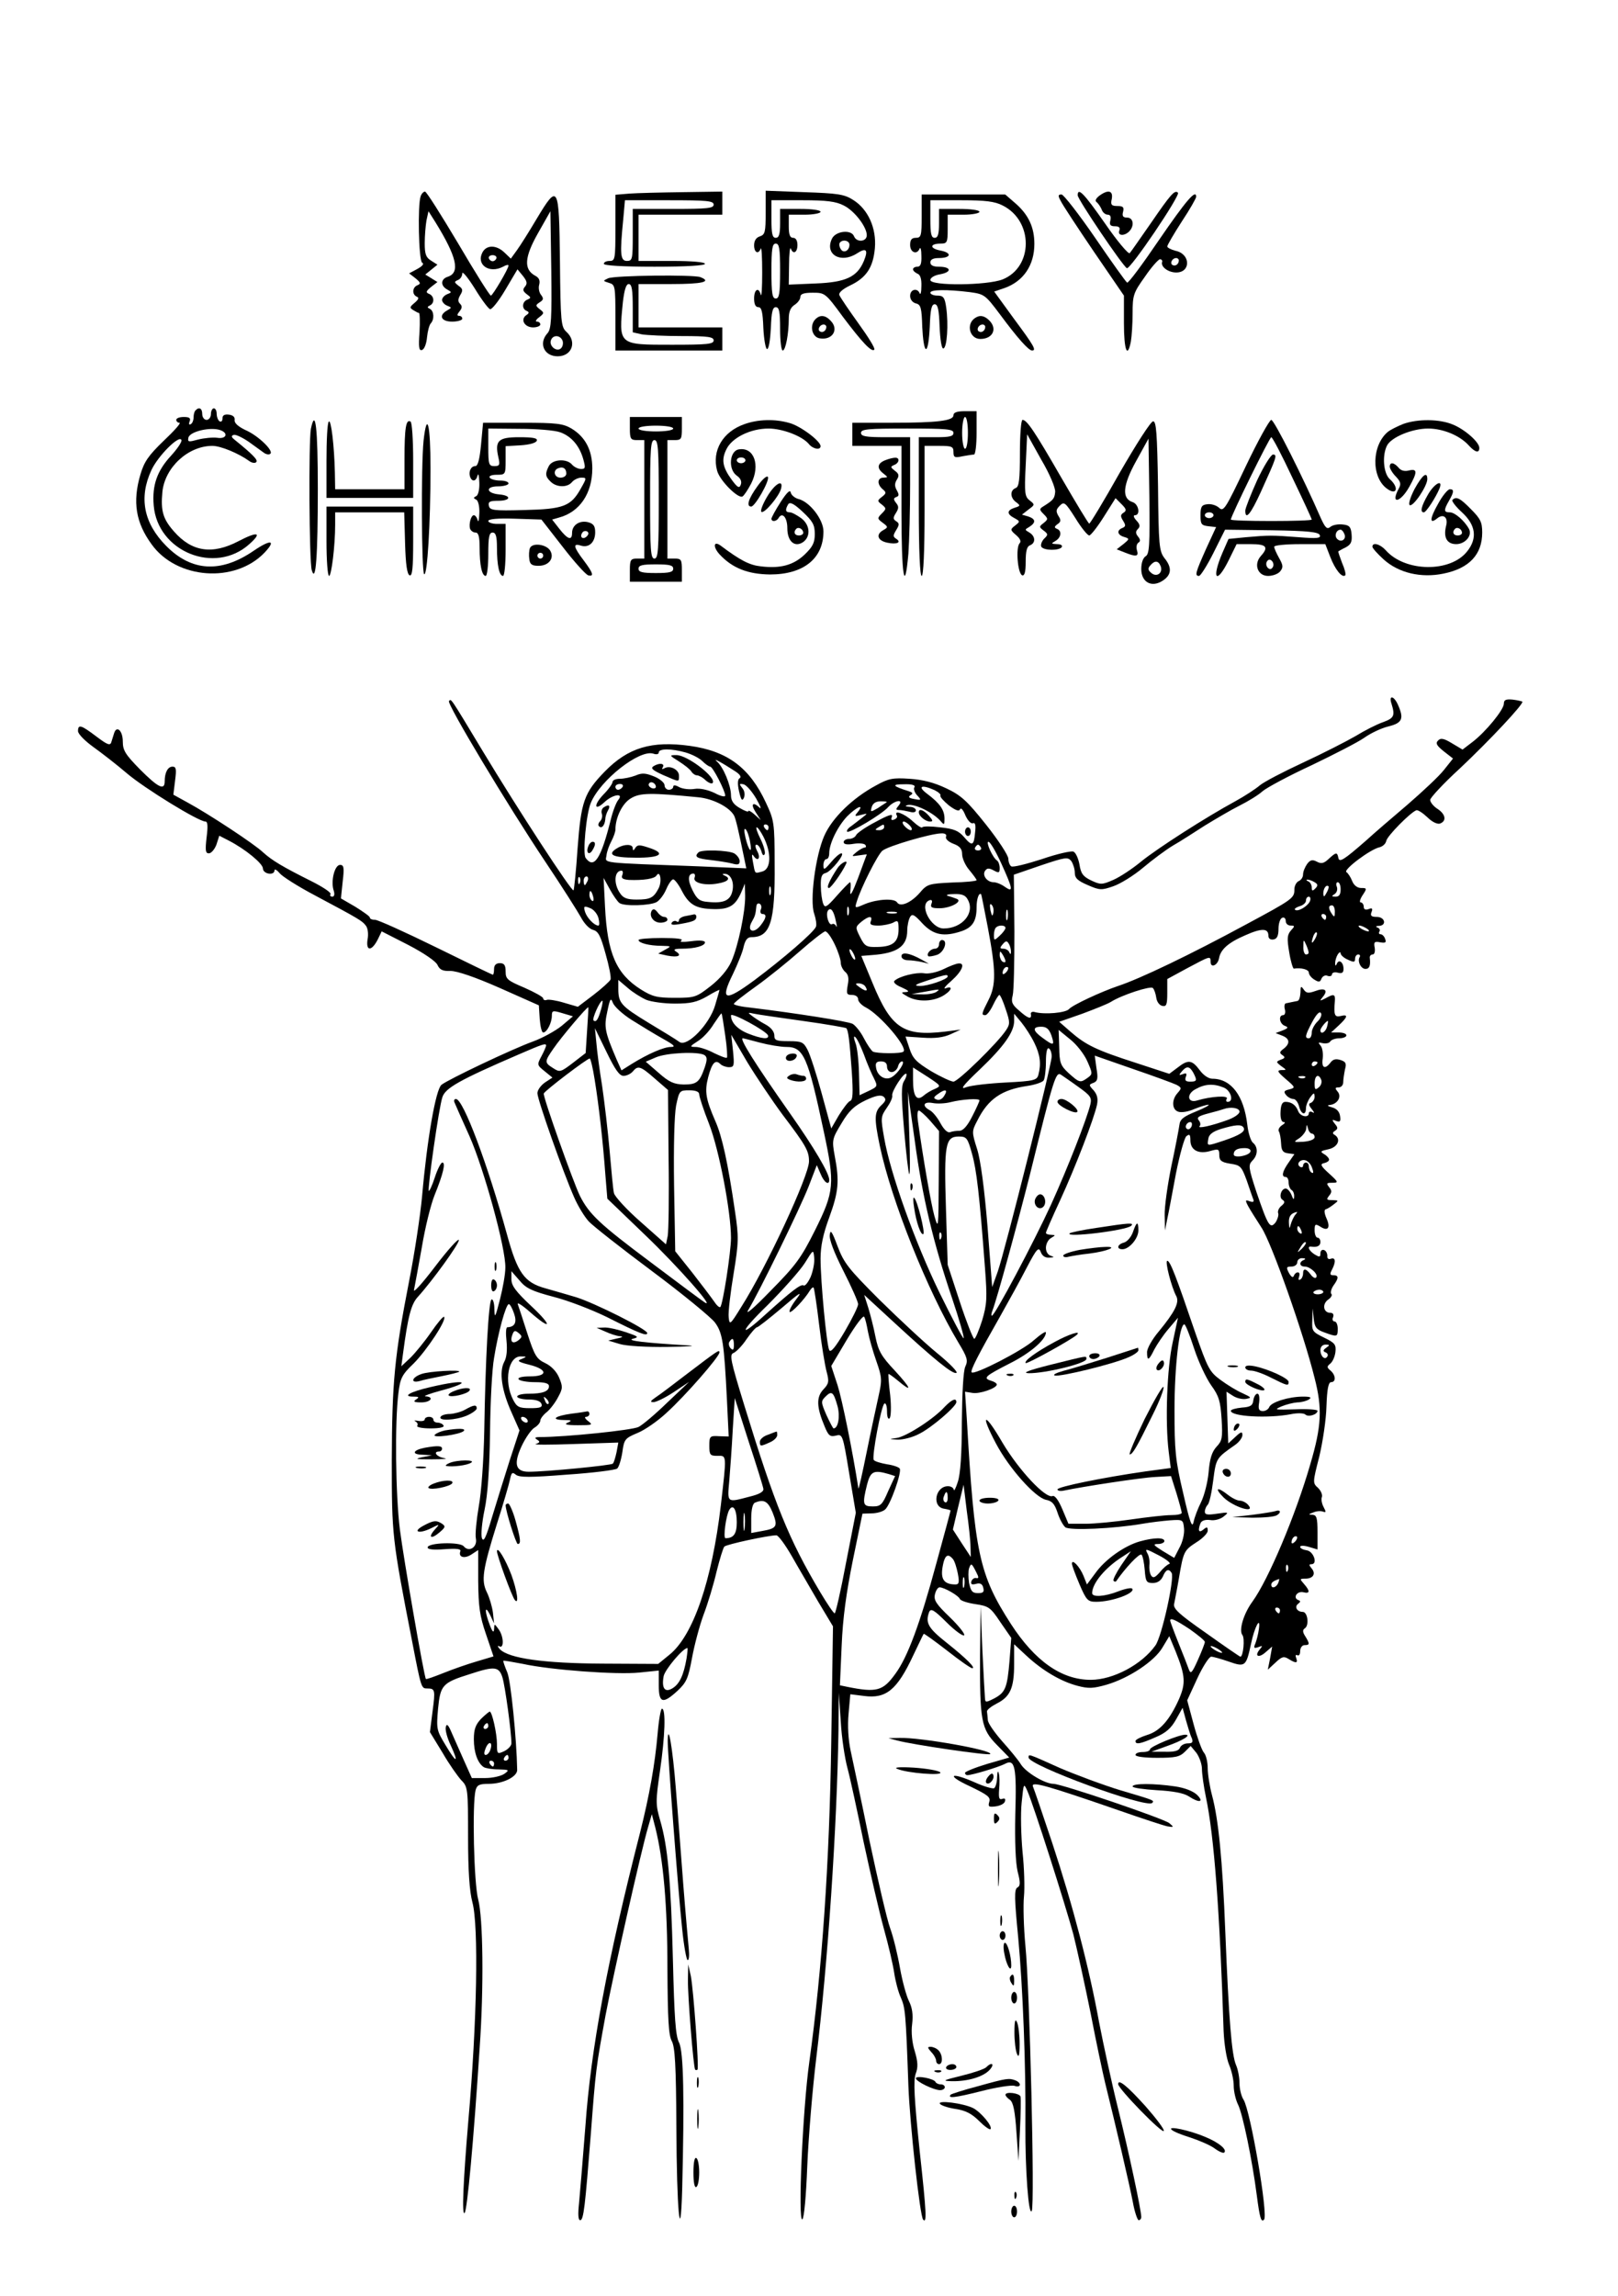 <?xml version="1.0" encoding="UTF-8" standalone="yes"?>
<svg version="1.0" xmlns="http://www.w3.org/2000/svg" width="148mm" height="210mm" viewBox="0 0 560 794" preserveAspectRatio="xMidYMid meet">
  <g transform="translate(0,794) scale(0.1,-0.1)" fill="#000000" stroke="none">
    <path d="M1456 7264 c-11 -29 -7 -222 5 -230 8 -4 1 -12 -17 -22 l-28 -15 22
-17 c18 -15 19 -19 7 -24 -18 -7 -20 -32 -2 -40 8 -3 6 -9 -8 -21 -17 -14 -18
-17 -5 -25 8 -5 17 -10 20 -10 3 0 4 -30 2 -66 -4 -53 -2 -66 9 -62 8 3 15 22
17 44 2 21 8 43 13 48 13 14 11 43 -3 50 -10 5 -10 7 0 12 17 8 15 33 -3 40
-12 5 -11 9 7 24 l22 17 -21 13 -21 13 21 17 21 17 -22 14 c-18 11 -22 23 -22
60 0 26 3 61 6 79 l7 32 24 -38 c74 -120 87 -175 42 -189 -24 -8 -25 -31 -1
-44 16 -9 16 -10 0 -16 -10 -4 -18 -13 -18 -20 0 -7 8 -16 18 -20 16 -6 16 -7
0 -16 -31 -17 -22 -39 17 -39 19 0 35 5 35 10 0 6 -5 10 -11 10 -8 0 -7 5 1
15 10 12 10 19 2 27 -8 8 -7 16 1 30 10 16 9 22 -6 32 -15 12 -16 14 -2 20 8
3 15 13 15 23 0 9 19 -14 43 -52 23 -38 47 -70 53 -72 6 -2 30 28 53 67 l42
71 19 -23 c14 -18 16 -26 7 -37 -9 -10 -7 -16 6 -26 15 -11 16 -13 2 -19 -18
-7 -20 -32 -2 -39 9 -4 9 -8 -2 -15 -21 -15 -5 -42 24 -42 14 0 25 5 25 10 0
6 -5 10 -12 10 -6 0 -3 7 8 15 18 14 18 16 2 28 -15 12 -15 14 0 24 13 8 14
13 5 25 -7 8 -10 24 -7 35 4 15 0 25 -14 32 -40 22 -37 64 10 147 l43 76 3
-203 c2 -169 0 -205 -13 -219 -32 -35 -12 -80 35 -80 50 0 68 51 30 85 -18 17
-20 33 -22 244 -3 265 -6 271 -81 146 -26 -44 -57 -93 -68 -108 l-21 -29 -22
21 c-28 27 -62 27 -76 1 -23 -43 23 -75 71 -50 10 6 19 8 19 4 0 -11 -55 -104
-61 -104 -4 0 -55 81 -113 180 -59 99 -110 180 -115 180 -5 0 -12 -7 -15 -16z
m262 -215 c-2 -6 -8 -10 -13 -10 -5 0 -11 4 -13 10 -2 6 4 11 13 11 9 0 15 -5
13 -11z m229 -285 c3 -8 1 -20 -5 -26 -15 -15 -43 8 -35 28 7 19 32 18 40 -2z"/>
    <path d="M2178 7273 l-48 -4 0 -115 c0 -107 -1 -114 -20 -114 -11 0 -20 -4
-20 -10 0 -6 65 -10 175 -10 110 0 175 4 175 10 0 6 -45 10 -115 10 l-115 0 0
80 0 80 145 0 145 0 0 40 0 40 -137 -2 c-76 -1 -159 -3 -185 -5z m292 -38 c0
-13 -22 -15 -140 -15 l-140 0 0 -90 c0 -83 -1 -90 -20 -90 -23 0 -25 23 -13
143 l6 67 153 0 c130 0 154 -2 154 -15z"/>
    <path d="M2650 7207 c0 -67 -2 -76 -20 -82 -13 -4 -20 -15 -20 -31 0 -25 15
-33 23 -11 3 6 5 -31 5 -83 0 -52 -2 -87 -5 -77 -7 28 -23 19 -23 -13 0 -20 5
-30 15 -30 11 0 15 -17 17 -72 2 -40 8 -73 13 -73 6 0 11 33 13 73 2 55 6 72
17 72 12 0 15 -16 15 -75 0 -41 4 -75 9 -75 10 0 21 58 21 110 0 24 6 39 20
48 11 7 20 19 20 27 0 11 12 15 43 15 42 0 44 -1 104 -83 67 -89 100 -124 109
-114 4 4 -21 44 -55 91 -33 46 -63 90 -66 98 -3 8 12 21 37 33 57 27 80 63 86
129 6 70 -24 135 -75 167 -31 20 -54 23 -170 27 l-133 5 0 -76z m270 25 c37
-18 80 -74 80 -103 0 -23 -35 -26 -44 -4 -9 25 -65 19 -77 -9 -25 -54 31 -86
87 -50 32 21 40 13 24 -26 -23 -55 -62 -74 -167 -78 l-93 -4 1 68 c0 38 3 63
6 57 8 -22 23 -14 23 12 0 16 -6 25 -15 25 -11 0 -15 11 -15 40 l0 40 55 0
c30 0 55 5 55 10 0 6 -30 10 -70 10 l-70 0 0 -50 c0 -38 -4 -50 -15 -50 -12 0
-15 14 -15 65 l0 65 108 0 c82 0 115 -4 142 -18z m20 -136 c0 -21 -21 -31 -30
-15 -5 7 -6 17 -4 21 9 14 34 9 34 -6z m-240 -91 c0 -78 -3 -95 -15 -95 -12 0
-15 17 -15 95 0 78 3 95 15 95 12 0 15 -17 15 -95z"/>
    <path d="M3730 7267 c0 -14 154 -242 170 -252 11 -7 186 252 177 261 -11 11
-25 -5 -93 -104 -37 -53 -70 -101 -74 -105 -4 -5 -43 41 -85 102 -74 106 -95
127 -95 98z"/>
    <path d="M3804 7265 c-12 -10 -15 -17 -8 -22 6 -5 13 -16 17 -25 3 -10 13 -18
21 -18 9 0 12 -7 9 -20 -4 -15 0 -20 16 -20 14 0 19 -5 15 -15 -7 -18 17 -20
34 -3 19 19 15 48 -7 48 -14 0 -18 5 -14 20 4 16 0 20 -19 20 -21 0 -25 4 -20
25 5 29 -13 33 -44 10z"/>
    <path d="M3190 7195 c0 -68 -2 -75 -20 -75 -15 0 -20 -7 -20 -25 0 -26 24 -35
33 -12 3 6 6 -5 6 -25 1 -28 -3 -38 -14 -38 -8 0 -15 -4 -15 -9 0 -5 7 -11 15
-15 10 -3 15 -18 14 -43 0 -21 -3 -32 -6 -25 -8 20 -33 14 -33 -9 0 -12 8 -23
20 -26 17 -4 20 -15 22 -82 2 -42 7 -76 13 -76 6 0 11 34 13 78 2 58 6 77 17
77 11 0 15 -19 17 -77 2 -46 7 -77 13 -76 13 3 18 84 10 141 -5 36 -10 42 -31
42 -13 0 -24 5 -24 10 0 11 56 12 137 2 50 -7 53 -9 104 -77 60 -81 99 -125
111 -125 16 0 7 16 -62 109 l-69 95 35 12 c66 23 104 79 104 153 0 57 -20 100
-64 139 l-37 32 -144 0 -145 0 0 -75z m280 37 c107 -53 107 -213 0 -256 -54
-21 -250 -23 -250 -2 0 8 15 17 35 20 41 8 37 26 -6 26 -19 0 -29 5 -29 15 0
10 10 15 29 15 43 0 47 18 6 26 -38 7 -38 24 1 24 22 0 24 4 24 50 l0 50 55 0
c30 0 55 5 55 10 0 6 -30 10 -70 10 l-70 0 0 -50 c0 -38 -4 -50 -15 -50 -12 0
-15 14 -15 65 l0 65 108 0 c82 0 115 -4 142 -18z"/>
    <path d="M3671 7248 c6 -13 58 -92 115 -176 l104 -152 0 -95 c0 -94 12 -125
24 -64 3 17 6 62 6 98 0 63 3 71 43 127 23 34 47 60 52 60 6 -1 9 -5 7 -10 -5
-16 21 -36 49 -36 51 0 50 64 -2 75 -16 4 -29 11 -29 15 0 5 23 44 50 86 28
42 50 81 50 86 0 28 -35 -13 -129 -150 -57 -84 -106 -150 -110 -147 -4 2 -54
72 -110 154 -57 83 -110 151 -117 151 -12 0 -13 -4 -3 -22z m409 -206 c0 -13
-12 -22 -22 -16 -10 6 -1 24 13 24 5 0 9 -4 9 -8z"/>
    <path d="M2105 6980 c-19 -9 -19 -9 3 -16 21 -6 22 -11 22 -120 l0 -114 185 0
185 0 0 40 0 40 -145 0 -145 0 0 75 0 75 115 0 c105 0 140 8 99 24 -24 9 -296
6 -319 -4z m85 -104 l0 -83 31 -7 c17 -3 80 -6 140 -6 90 0 109 -3 109 -15 0
-13 -23 -15 -144 -15 -187 0 -185 -2 -170 149 5 41 11 61 20 61 11 0 14 -20
14 -84z"/>
    <path d="M2820 6836 c-19 -23 -8 -61 18 -64 44 -7 67 32 36 62 -19 20 -38 20
-54 2z m40 -24 c0 -13 -12 -22 -22 -16 -10 6 -1 24 13 24 5 0 9 -4 9 -8z"/>
    <path d="M3374 6842 c-31 -21 -18 -72 19 -72 43 0 60 35 31 64 -17 17 -33 20
-50 8z m36 -30 c0 -13 -12 -22 -22 -16 -10 6 -1 24 13 24 5 0 9 -4 9 -8z"/>
    <path d="M677 6523 c-4 -3 -7 -14 -7 -24 0 -10 -4 -21 -10 -24 -6 -3 -7 1 -4
9 5 12 0 16 -20 16 -14 0 -26 -4 -26 -10 0 -5 5 -10 11 -10 7 0 -18 -28 -54
-62 -54 -52 -68 -73 -81 -117 -28 -95 -16 -167 39 -242 87 -121 288 -135 390
-29 42 44 23 48 -37 7 -114 -78 -215 -72 -303 17 -78 79 -95 167 -51 262 23
50 98 124 104 104 2 -6 -14 -30 -36 -54 -48 -52 -66 -102 -60 -172 13 -160
212 -241 331 -134 46 41 29 45 -38 10 -90 -47 -161 -37 -223 34 -38 43 -46 71
-40 136 8 85 89 160 173 160 29 0 91 -26 127 -52 9 -7 21 -9 25 -4 7 7 -13 27
-76 78 -11 9 -11 13 -2 16 7 2 30 -9 52 -24 22 -16 46 -33 54 -39 8 -5 17 -6
21 -2 11 11 -43 63 -87 82 -25 12 -38 24 -37 34 2 10 -5 17 -19 19 -16 2 -23
-2 -23 -13 0 -9 -4 -13 -10 -10 -5 3 -10 15 -10 26 0 10 -4 19 -10 19 -5 0
-10 -9 -10 -20 0 -11 -7 -20 -15 -20 -8 0 -15 9 -15 20 0 20 -11 26 -23 13z
m87 -69 c28 -11 18 -31 -12 -26 -16 2 -46 -1 -66 -6 -33 -9 -37 -9 -34 6 4 22
78 39 112 26z"/>
    <path d="M3300 6506 c0 -19 -54 -26 -212 -26 l-138 0 0 -40 0 -40 85 0 85 0 0
-225 c0 -224 11 -294 24 -148 3 42 6 150 6 240 l0 163 -85 0 c-69 0 -85 3 -85
15 0 13 24 15 160 15 136 0 160 -2 160 -15 0 -12 -13 -15 -60 -15 l-60 0 0
-240 c0 -153 4 -240 10 -240 6 0 10 82 10 225 l0 225 50 0 c44 0 50 -2 50 -21
0 -19 4 -21 31 -15 17 3 35 6 40 6 5 0 9 34 9 75 l0 75 -40 0 c-27 0 -40 -4
-40 -14z m50 -61 c0 -30 -4 -55 -10 -55 -5 0 -10 25 -10 55 0 30 5 55 10 55 6
0 10 -25 10 -55z"/>
    <path d="M2180 6460 c0 -36 3 -40 25 -40 l25 0 0 -205 0 -205 -25 0 c-22 0
-25 -4 -25 -40 l0 -40 90 0 90 0 0 40 c0 36 -2 40 -25 40 l-25 0 0 205 0 205
25 0 c23 0 25 4 25 40 l0 40 -90 0 -90 0 0 -40z m150 0 c0 -6 -27 -10 -60 -10
-33 0 -60 4 -60 10 0 6 27 10 60 10 33 0 60 -4 60 -10z m-50 -245 c0 -176 -2
-205 -15 -205 -13 0 -15 29 -15 205 0 176 2 205 15 205 13 0 15 -29 15 -205z
m50 -240 c0 -12 -13 -15 -60 -15 -47 0 -60 3 -60 15 0 12 13 15 60 15 47 0 60
-3 60 -15z"/>
    <path d="M1076 6459 c-8 -43 -6 -458 3 -489 14 -48 21 47 21 282 0 209 -8 283
-24 207z"/>
    <path d="M1138 6484 c-5 -4 -8 -65 -8 -136 l0 -128 150 0 150 0 0 129 c0 72
-4 132 -9 135 -16 10 -21 -23 -21 -130 l0 -104 -120 0 -120 0 -1 58 c-2 91
-13 185 -21 176z"/>
    <path d="M2576 6475 c-74 -26 -113 -91 -94 -161 9 -34 73 -98 88 -89 6 4 19
24 30 45 32 63 10 126 -42 118 -33 -4 -39 -69 -8 -91 13 -9 18 -20 14 -31 -5
-14 -11 -11 -31 16 -33 45 -37 71 -18 108 20 39 83 70 145 70 48 0 116 -26
139 -53 14 -18 41 -23 41 -8 0 18 -70 70 -107 80 -51 15 -110 13 -157 -4z m4
-125 c0 -5 -7 -10 -15 -10 -8 0 -15 5 -15 10 0 6 7 10 15 10 8 0 15 -4 15 -10z"/>
    <path d="M3530 6375 c0 -94 -3 -117 -15 -121 -20 -8 -19 -34 2 -49 15 -11 15
-13 -5 -19 -28 -9 -28 -22 -1 -36 20 -11 20 -12 2 -26 -17 -13 -17 -15 4 -33
14 -12 18 -22 12 -28 -14 -14 -7 -105 9 -111 8 -2 12 11 12 47 0 37 4 53 15
57 20 8 19 31 -2 44 -17 10 -17 10 0 20 23 15 22 27 -5 36 l-21 6 23 18 c22
16 22 17 4 31 -17 13 -19 25 -14 121 l5 108 49 -88 c29 -49 49 -97 48 -111 -2
-24 -7 -29 -42 -51 -13 -8 -13 -11 2 -26 16 -16 16 -18 0 -31 -16 -12 -16 -14
0 -26 16 -12 16 -15 1 -29 -8 -9 -12 -21 -9 -27 9 -14 63 -14 71 -1 3 6 -4 10
-17 10 -20 1 -21 2 -5 11 20 12 23 35 5 42 -10 4 -9 8 2 16 12 8 13 14 3 29
-9 16 -8 22 5 35 15 15 19 12 54 -43 20 -33 42 -60 48 -60 5 0 28 29 50 64
l41 65 21 -21 c16 -16 18 -22 7 -29 -11 -7 -12 -12 -2 -28 10 -16 9 -20 -2
-25 -21 -8 -18 -24 5 -31 20 -6 20 -7 -2 -25 l-23 -18 28 -11 c40 -16 49 -14
42 8 -3 11 -1 22 5 26 8 5 7 11 -1 21 -9 11 -9 18 -1 26 9 9 8 16 -5 30 -10
11 -11 18 -5 18 20 0 13 38 -7 45 -39 12 -36 57 11 142 l43 78 3 -199 c2 -171
0 -201 -13 -208 -9 -6 -15 -23 -15 -44 0 -46 36 -66 75 -40 30 20 32 45 5 78
-18 24 -20 44 -22 249 -3 183 -6 224 -17 224 -8 0 -59 -80 -115 -177 -55 -98
-103 -177 -106 -177 -3 0 -45 70 -95 156 -95 165 -121 203 -136 203 -5 0 -9
-51 -9 -115z m487 -391 c9 -23 -13 -40 -32 -24 -12 10 -13 16 -4 26 15 18 28
18 36 -2z"/>
    <path d="M4312 6330 c-71 -149 -77 -159 -93 -144 -10 9 -28 14 -41 12 -19 -2
-23 -9 -23 -38 0 -31 3 -35 27 -38 l27 -3 -35 -76 c-36 -81 -40 -93 -24 -93 5
0 28 36 50 80 l40 80 162 -2 c126 -2 162 -6 166 -17 4 -11 -10 -12 -74 -7 -93
7 -101 7 -181 0 l-61 -6 -21 -48 c-39 -91 -21 -112 22 -25 l27 55 50 0 c53 0
62 -10 34 -41 -26 -29 -11 -69 25 -69 16 0 35 7 42 16 11 14 10 21 -4 46 -9
16 -17 34 -17 39 0 5 40 9 89 9 l88 0 17 -44 c17 -44 41 -74 52 -64 3 3 -2 23
-11 43 -8 21 -14 39 -13 40 2 1 13 8 26 14 18 10 22 19 20 44 -2 27 -8 33 -31
35 -16 2 -35 -2 -42 -8 -12 -10 -18 -4 -34 31 -60 138 -161 339 -171 339 -6 0
-46 -72 -88 -160z m161 -40 c37 -77 67 -142 67 -145 0 -3 -63 -5 -140 -5 -77
0 -140 2 -140 5 0 12 134 285 140 285 4 0 37 -63 73 -140z m-273 -130 c0 -5
-7 -10 -15 -10 -8 0 -15 5 -15 10 0 6 7 10 15 10 8 0 15 -4 15 -10z m453 -65
c8 -18 -11 -31 -25 -17 -11 11 -3 32 12 32 4 0 10 -7 13 -15z m-248 -115 c-5
-8 -11 -8 -17 -2 -6 6 -7 16 -3 22 5 8 11 8 17 2 6 -6 7 -16 3 -22z"/>
    <path d="M4351 6281 c-22 -49 -41 -97 -41 -105 0 -35 19 -12 54 65 54 119 58
129 42 129 -7 0 -32 -40 -55 -89z"/>
    <path d="M4857 6476 c-20 -8 -44 -20 -53 -27 -56 -46 -59 -155 -5 -196 35 -27
45 2 11 32 -22 20 -27 83 -9 117 15 28 86 58 142 58 51 0 110 -24 141 -59 22
-24 36 -27 36 -8 0 20 -50 64 -92 81 -45 19 -120 20 -171 2z"/>
    <path d="M1466 6418 c-9 -90 -7 -456 2 -462 11 -7 22 175 22 366 0 152 -12
203 -24 96z"/>
    <path d="M1665 6405 c-5 -52 -11 -75 -20 -75 -15 0 -24 -19 -18 -37 7 -19 21
-16 26 5 3 9 5 -2 6 -25 1 -24 -4 -44 -11 -47 -10 -5 -10 -7 0 -12 7 -3 12
-23 11 -47 -1 -23 -3 -34 -6 -24 -2 9 -8 17 -13 17 -10 0 -18 -31 -13 -47 3
-7 11 -13 19 -13 10 0 14 -14 14 -52 0 -61 8 -98 21 -98 5 0 9 34 9 75 0 60 3
75 15 75 11 0 15 -13 15 -52 0 -61 8 -98 21 -98 5 0 9 41 9 90 l0 90 -30 0
c-16 0 -30 5 -30 10 0 7 33 10 92 8 l92 -3 74 -95 c40 -52 80 -96 88 -98 21
-5 17 8 -16 52 -35 46 -38 60 -10 51 28 -9 50 11 50 46 0 22 -6 30 -25 35 -29
7 -55 -10 -55 -37 0 -28 -15 -23 -44 14 l-25 32 24 7 c71 19 115 83 115 170 0
63 -24 109 -72 138 -29 17 -51 20 -169 20 l-137 0 -7 -75z m274 42 c39 -14 67
-47 80 -94 8 -29 7 -33 -8 -33 -10 0 -24 7 -31 15 -18 22 -67 19 -80 -4 -14
-27 -13 -37 6 -55 20 -20 58 -21 74 -1 7 8 21 15 32 15 19 0 19 -1 -2 -38 -34
-61 -60 -71 -196 -74 -106 -3 -119 -1 -122 15 -3 14 4 17 32 17 44 0 48 18 4
22 -46 4 -49 28 -4 28 20 0 36 5 36 10 0 6 -13 10 -29 10 -17 0 -33 5 -36 10
-4 6 7 10 24 10 30 0 31 1 31 49 l0 50 52 3 c30 2 53 8 56 16 3 9 -14 12 -61
12 -73 0 -85 -12 -72 -70 6 -26 4 -30 -14 -30 -19 0 -21 6 -21 65 l0 65 108
-1 c59 0 122 -5 141 -12z m21 -143 c0 -8 -9 -14 -20 -14 -22 0 -28 26 -7 33
16 6 27 -1 27 -19z m71 -217 c-13 -13 -26 -3 -16 12 3 6 11 8 17 5 6 -4 6 -10
-1 -17z"/>
    <path d="M3063 6350 c-27 -11 -29 -28 -5 -46 16 -13 16 -13 0 -14 -22 0 -23
-23 -3 -40 13 -11 13 -14 -2 -26 -17 -13 -17 -15 -1 -27 16 -13 16 -15 0 -31
-16 -16 -16 -18 3 -32 19 -14 19 -16 3 -25 -28 -15 -21 -37 13 -44 33 -7 51 1
30 14 -11 7 -10 12 1 30 11 18 11 23 0 30 -11 7 -12 12 -1 29 10 16 10 23 0
35 -9 12 -9 16 1 20 10 3 10 9 2 23 -8 14 -8 24 0 37 9 14 7 21 -7 31 -15 12
-16 14 -2 20 18 7 20 26 3 25 -7 0 -23 -4 -35 -9z"/>
    <path d="M4810 6328 c0 -6 9 -22 21 -34 17 -18 19 -26 10 -42 -30 -56 6 -49
37 7 28 50 28 63 -1 56 -15 -4 -28 -1 -36 9 -16 19 -31 21 -31 4z"/>
    <path d="M2622 6261 c-32 -44 -40 -71 -22 -71 13 0 63 87 58 102 -3 7 -19 -7
-36 -31z"/>
    <path d="M4896 6251 c-15 -29 -22 -52 -17 -56 12 -7 61 66 61 90 0 28 -17 15
-44 -34z"/>
    <path d="M2655 6224 c-15 -25 -24 -49 -20 -52 9 -9 61 53 68 79 10 36 -21 19
-48 -27z"/>
    <path d="M4942 6231 c-23 -40 -28 -61 -14 -61 8 0 41 51 54 82 14 35 -18 18
-40 -21z"/>
    <path d="M2702 6206 c-18 -28 -32 -54 -32 -58 0 -12 18 -10 25 3 13 21 30 1
30 -36 0 -44 24 -67 53 -49 28 18 27 59 -4 83 -15 11 -33 21 -40 21 -16 0 -17
9 -6 28 6 9 20 2 50 -26 35 -33 42 -45 42 -77 0 -30 -7 -44 -35 -71 -39 -37
-84 -49 -151 -41 -39 4 -71 20 -140 72 -25 18 -27 -5 -3 -31 44 -47 97 -68
174 -69 116 0 185 55 185 149 0 41 -47 102 -86 112 -12 3 -25 13 -27 22 -2 12
-13 2 -35 -32z m78 -107 c0 -5 -7 -9 -15 -9 -15 0 -20 12 -9 23 8 8 24 -1 24
-14z"/>
    <path d="M4977 6199 c-29 -51 -30 -72 -3 -50 22 18 39 3 31 -26 -10 -40 3 -63
35 -63 31 0 57 30 44 53 -16 29 -49 57 -66 57 -21 0 -22 7 -3 40 18 31 18 40
3 40 -7 0 -26 -23 -41 -51z m83 -100 c0 -5 -7 -9 -15 -9 -15 0 -20 12 -9 23 8
8 24 -1 24 -14z"/>
    <path d="M5027 6213 c-4 -3 11 -23 33 -43 48 -44 54 -90 18 -135 -58 -74 -215
-72 -282 4 -19 21 -46 29 -46 12 0 -5 18 -25 39 -44 52 -47 130 -65 207 -49
89 18 134 66 134 142 0 36 -6 48 -39 81 -38 39 -51 45 -64 32z"/>
    <path d="M1130 6070 c0 -66 4 -120 9 -120 8 0 21 103 21 178 l0 42 120 0 119
0 3 -107 c2 -74 7 -108 16 -111 9 -3 12 25 12 117 l0 121 -150 0 -150 0 0
-120z"/>
    <path d="M1834 6046 c-3 -8 -4 -25 -2 -38 2 -18 9 -23 32 -23 36 0 56 27 40
53 -14 22 -62 28 -70 8z m46 -26 c0 -5 -4 -10 -10 -10 -5 0 -10 5 -10 10 0 6
5 10 10 10 6 0 10 -4 10 -10z"/>
    <path d="M4816 5508 c13 -42 9 -50 -29 -64 -21 -7 -64 -29 -95 -48 -31 -18
-113 -60 -182 -92 -69 -32 -136 -67 -150 -79 -14 -12 -52 -37 -85 -55 -103
-56 -268 -162 -325 -208 -30 -25 -74 -54 -97 -64 -39 -17 -44 -17 -76 -2 -29
14 -36 24 -41 56 -4 21 -13 41 -21 44 -8 3 -57 -8 -109 -26 -53 -17 -100 -29
-106 -25 -5 3 -10 15 -10 26 0 12 -35 65 -77 118 -66 83 -87 102 -138 126 -42
20 -81 30 -127 33 -58 4 -73 1 -116 -23 -82 -44 -152 -113 -179 -174 -31 -70
-51 -225 -35 -270 6 -18 9 -38 6 -45 -7 -19 -114 -111 -213 -185 -103 -76
-120 -71 -74 22 16 34 34 77 37 95 6 23 13 32 27 32 65 0 82 51 80 254 0 143
-2 151 -30 211 -56 121 -133 179 -264 197 -132 18 -213 -6 -294 -89 -72 -74
-82 -105 -94 -266 -5 -77 -12 -143 -14 -145 -6 -6 -192 279 -315 483 -115 191
-108 180 -116 172 -9 -8 203 -361 334 -557 57 -85 112 -172 123 -192 11 -21
29 -40 42 -43 18 -5 26 -21 43 -83 12 -42 20 -82 17 -89 -3 -6 -29 -30 -59
-53 l-54 -41 -48 14 c-26 8 -53 12 -59 10 -7 -3 -13 0 -13 5 0 5 -29 21 -65
37 -59 25 -65 30 -65 56 0 22 -5 29 -20 29 -13 0 -20 -7 -20 -20 0 -11 -2 -20
-4 -20 -3 0 -91 43 -197 95 -106 52 -201 95 -211 95 -10 0 -18 3 -18 8 0 4
-23 20 -50 37 l-50 29 6 58 c6 49 4 58 -9 58 -19 0 -33 -57 -22 -89 4 -13 2
-21 -5 -21 -6 0 -9 4 -6 9 3 5 -27 25 -67 45 -98 49 -135 71 -166 99 -30 29
-190 134 -262 173 l-49 27 6 49 c5 39 4 48 -9 48 -16 0 -27 -20 -27 -51 0 -33
-23 -21 -85 41 -51 52 -60 66 -60 97 0 37 -21 57 -30 29 -3 -9 -7 -23 -10 -32
-4 -12 -14 -8 -51 20 -53 40 -64 44 -64 19 0 -10 24 -34 53 -55 28 -20 81 -61
116 -91 61 -52 248 -167 272 -167 8 0 9 -16 4 -55 -5 -45 -4 -55 8 -55 8 0 20
14 26 30 l10 31 33 -17 c58 -30 117 -79 118 -96 0 -20 40 -26 40 -7 0 6 8 2
18 -10 9 -11 64 -46 121 -76 156 -83 165 -89 177 -105 7 -8 10 -29 6 -49 -6
-41 15 -40 36 2 l13 27 92 -47 c54 -28 96 -57 101 -69 8 -17 18 -22 45 -21 23
0 85 -21 171 -59 l135 -60 3 -47 c2 -26 7 -47 12 -47 13 0 30 34 30 58 0 18 3
19 36 9 l37 -11 -39 -33 c-21 -17 -66 -42 -99 -54 -72 -26 -293 -131 -317
-150 -20 -16 -50 -190 -67 -384 -6 -66 -26 -199 -45 -295 -51 -262 -59 -350
-60 -620 0 -261 1 -271 70 -625 32 -166 32 -165 53 -165 27 0 28 -5 18 -80
l-9 -71 44 -72 c23 -40 53 -82 65 -95 22 -22 23 -30 23 -195 0 -120 5 -189 15
-227 22 -81 16 -417 -14 -755 -18 -213 -23 -330 -13 -320 9 9 31 246 52 570
15 211 12 452 -5 515 -15 56 -21 330 -9 378 5 18 13 22 46 22 48 0 98 24 98
48 -2 109 -22 307 -34 337 -9 21 -15 39 -14 41 2 1 32 -4 68 -11 96 -21 325
-38 402 -30 l68 7 0 -51 c0 -62 14 -66 65 -19 31 29 37 43 50 113 8 44 26 112
40 150 15 39 35 106 45 149 11 44 23 83 27 87 8 8 153 39 180 39 7 0 31 -33
54 -73 22 -39 64 -110 91 -157 l51 -85 -6 -400 c-6 -417 -32 -791 -76 -1108
-23 -164 -40 -554 -24 -544 6 4 13 80 17 184 4 98 18 266 31 373 40 324 72
803 77 1135 l1 130 7 -100 c3 -55 14 -127 23 -160 9 -33 34 -148 56 -256 23
-107 54 -242 70 -300 16 -57 32 -126 36 -154 4 -27 14 -66 23 -85 15 -35 17
-50 26 -305 5 -133 40 -452 51 -463 13 -14 12 20 -12 238 -19 183 -22 242 -14
266 9 23 8 42 -3 79 -9 28 -13 66 -9 94 4 33 0 57 -11 79 -9 18 -23 69 -31
114 -8 46 -23 108 -34 138 -11 30 -43 168 -72 305 -28 138 -58 277 -65 310 -8
37 -11 86 -7 128 l6 67 48 -6 c76 -10 114 21 170 141 19 39 34 72 36 74 1 2
37 -24 81 -58 43 -34 82 -61 87 -61 13 0 -18 32 -87 87 -66 52 -76 70 -62 108
6 13 17 7 60 -36 29 -29 57 -49 61 -45 4 4 -18 32 -50 63 -47 45 -56 59 -51
79 3 13 10 24 16 24 16 0 66 -29 70 -40 2 -6 26 -14 53 -18 47 -7 53 -11 87
-62 l38 -55 -6 -80 c-8 -93 -14 -109 -54 -130 -28 -14 -30 -14 -31 2 -1 10 -5
86 -9 168 l-6 150 -2 -170 c-1 -227 4 -255 58 -310 l43 -44 -76 -22 c-43 -13
-77 -27 -77 -31 0 -4 3 -8 8 -8 17 0 109 28 130 39 35 19 41 -10 36 -175 -2
-95 1 -166 8 -197 10 -39 10 -50 -1 -56 -11 -7 -10 -38 3 -172 16 -170 27
-449 25 -652 -1 -151 11 -315 22 -295 11 19 -7 769 -22 918 -6 63 -8 140 -5
170 3 30 1 100 -5 155 -5 55 -7 132 -3 170 7 68 7 69 20 40 21 -48 131 -392
159 -496 13 -52 40 -175 60 -274 19 -99 42 -207 50 -240 36 -145 85 -355 96
-413 6 -34 16 -62 20 -62 5 0 9 5 9 11 0 23 -42 220 -80 374 -22 88 -51 223
-66 300 -34 187 -90 402 -162 620 -33 99 -63 187 -67 196 -7 19 46 4 295 -82
80 -28 156 -53 170 -56 23 -4 24 -3 7 11 -20 16 -373 136 -401 136 -29 0 -95
39 -113 68 -9 15 -39 51 -65 80 -26 30 -49 62 -49 73 -1 10 -2 24 -3 29 -1 6
15 18 34 28 46 23 60 53 60 136 l0 69 43 -40 c55 -51 119 -89 177 -104 38 -10
54 -9 100 4 78 23 165 81 193 128 l24 40 22 -53 c34 -85 35 -110 12 -164 -33
-74 -67 -112 -111 -125 -22 -7 -40 -16 -40 -21 0 -13 17 -10 69 13 36 15 54
31 71 61 l23 41 12 -44 c7 -24 15 -52 20 -61 5 -14 2 -18 -14 -18 -12 0 -24
-7 -27 -15 -4 -11 -20 -15 -53 -14 l-46 0 55 20 c54 19 86 39 62 39 -22 0
-122 -41 -122 -51 0 -5 -11 -9 -25 -9 -14 0 -25 -4 -25 -10 0 -6 32 -10 75
-10 62 0 78 3 96 21 l20 20 20 -24 c10 -14 19 -39 19 -55 0 -17 6 -61 14 -99
28 -133 48 -396 61 -808 2 -46 10 -96 19 -117 9 -21 16 -53 16 -73 0 -20 7
-49 15 -65 16 -32 49 -191 65 -315 10 -77 15 -94 25 -83 15 15 -47 377 -71
415 -8 12 -14 38 -14 57 0 19 -5 47 -12 63 -15 34 -25 158 -37 458 -10 256
-24 393 -46 475 -8 30 -15 73 -15 94 0 22 -6 47 -14 55 -7 9 -23 53 -35 98
l-22 82 35 76 c19 41 41 75 48 75 7 0 35 -8 61 -17 57 -20 60 -17 77 62 12 58
34 99 27 50 -2 -16 -8 -39 -12 -49 -7 -16 -5 -18 10 -13 15 6 16 5 5 -8 -20
-24 -3 -31 21 -9 l22 19 -7 -40 -8 -40 27 25 c22 21 29 22 45 12 26 -16 33
-15 26 4 -3 8 -2 12 4 9 6 -3 10 3 10 14 0 12 7 21 15 21 18 0 19 4 3 30 -10
15 -10 23 -2 28 16 10 10 57 -7 57 -20 0 -30 18 -16 28 9 7 9 10 0 13 -19 8
-4 32 18 27 23 -6 24 4 2 29 -15 17 -15 18 5 18 27 0 37 17 22 35 -10 12 -10
15 -1 15 23 0 7 45 -16 48 -13 2 -23 7 -23 12 0 5 13 5 30 0 l30 -9 0 60 c0
49 -3 59 -17 60 -15 0 -15 2 2 8 11 5 26 6 34 3 11 -4 11 -1 2 16 -6 11 -9 27
-6 34 3 8 -3 22 -13 32 -19 17 -19 18 4 108 12 50 24 129 25 175 2 60 7 83 16
83 18 0 16 25 -2 40 -13 11 -13 14 -1 24 8 6 16 24 18 40 3 26 -2 32 -39 50
-41 20 -43 23 -41 61 l1 40 4 -36 c3 -29 9 -37 37 -47 44 -16 46 -16 46 13 0
14 -5 25 -11 25 -6 0 -9 7 -5 15 3 9 0 15 -10 15 -23 0 -29 29 -8 45 11 7 16
17 12 20 -4 4 -1 17 7 29 19 26 19 36 0 36 -12 0 -13 4 -5 19 14 27 13 44 -4
38 -8 -3 -13 1 -12 10 0 9 -5 18 -11 20 -7 3 -13 -2 -13 -11 0 -14 -3 -14 -20
-4 -20 13 -27 29 -12 27 20 -3 32 2 32 16 0 8 -4 15 -10 15 -5 0 -10 11 -10
25 0 22 2 24 20 13 26 -17 36 -4 21 29 -7 16 -9 29 -3 31 5 1 18 9 28 17 18
14 18 14 -5 15 -20 0 -21 2 -11 15 10 12 10 18 0 30 -10 13 -9 15 11 15 22 0
22 2 -11 32 -29 26 -32 33 -17 36 9 2 17 7 17 12 0 5 -8 14 -17 19 -15 9 -13
11 15 17 32 7 45 35 21 50 -8 4 -7 9 2 14 10 7 10 11 -1 24 -11 14 -10 16 4
10 14 -5 17 -2 14 17 -2 15 -12 26 -28 30 -14 4 -18 7 -9 8 27 2 44 28 29 46
-10 12 -10 15 3 15 9 0 16 8 16 18 0 9 3 29 6 44 6 21 3 27 -16 33 -16 5 -26
2 -34 -9 -19 -25 -32 -19 -27 14 2 17 -1 37 -7 44 -10 12 -9 13 7 9 11 -2 23
0 26 6 4 6 18 11 32 11 13 0 24 5 24 10 0 6 -12 10 -26 10 l-27 0 27 25 c31
29 33 39 6 32 -21 -5 -24 4 -20 51 2 25 -3 27 -33 10 -20 -10 -21 -10 -8 6 19
23 6 32 -28 19 -23 -8 -30 -7 -39 6 -9 13 -11 12 -11 -11 -1 -16 -5 -29 -11
-29 -5 -1 -14 -3 -20 -4 -5 -1 -14 -3 -19 -4 -5 0 -7 -10 -4 -21 3 -11 0 -20
-6 -20 -17 0 -13 -30 6 -37 13 -5 12 -8 -8 -16 l-24 -9 23 -9 c26 -10 28 -27
5 -45 -15 -11 -15 -15 -5 -22 11 -7 10 -11 -5 -16 -17 -7 -17 -8 1 -22 20 -14
20 -14 0 -14 -15 -1 -13 -6 16 -31 34 -29 34 -30 12 -36 -18 -4 -20 -8 -11
-19 6 -8 18 -14 25 -14 8 0 16 -11 20 -25 7 -29 24 -34 24 -7 0 10 7 27 15 38
12 16 14 17 15 2 0 -9 -6 -18 -12 -21 -10 -3 -9 -8 2 -22 9 -11 10 -16 3 -11
-7 4 -13 2 -13 -3 0 -18 -30 -12 -37 7 -8 21 -23 32 -44 32 -11 0 -16 -10 -17
-35 -1 -21 3 -35 11 -35 7 0 4 -5 -6 -11 -9 -6 -14 -15 -11 -21 4 -6 7 -25 8
-42 1 -24 6 -32 24 -34 l22 -3 -20 -29 c-22 -31 -26 -50 -10 -50 6 0 10 -9 10
-19 0 -11 5 -23 10 -26 6 -3 10 -14 9 -23 0 -12 -3 -11 -9 6 -5 12 -14 22 -20
22 -16 0 -25 -31 -11 -39 9 -6 8 -11 -4 -21 -9 -7 -14 -19 -11 -26 2 -6 -2
-20 -9 -31 -19 -24 -26 -13 -66 104 -28 85 -29 94 -15 109 20 19 21 48 2 63
-7 6 -16 34 -19 62 -12 101 -56 159 -121 159 -13 0 -31 12 -44 30 -27 36 -40
37 -77 8 l-28 -21 -116 38 c-137 44 -173 62 -225 107 l-40 35 80 28 c43 16 88
34 99 41 38 24 137 56 145 48 5 -5 10 -20 12 -34 2 -14 11 -26 21 -28 14 -3
17 4 17 45 l0 48 70 38 c79 42 80 43 80 21 0 -22 24 -12 29 12 5 31 32 55 90
80 58 26 81 25 81 -1 0 -10 7 -15 18 -13 12 2 17 13 17 37 0 19 6 36 13 38 6
3 12 -2 12 -11 0 -9 7 -16 17 -16 15 0 15 -2 1 -17 -13 -15 -14 -28 -6 -75 5
-32 13 -57 16 -57 26 4 52 -3 52 -14 0 -7 9 -18 19 -24 16 -10 20 -9 25 4 4 8
13 13 21 9 8 -3 15 0 15 5 0 6 9 9 20 6 15 -4 20 0 20 13 0 23 -16 35 -23 18
-4 -9 -6 -8 -6 2 0 8 4 22 9 30 5 8 10 10 10 4 0 -6 11 -16 25 -22 21 -10 25
-9 25 3 0 8 5 15 11 15 5 0 8 -4 5 -9 -9 -14 4 -41 20 -41 14 0 18 12 15 38
-1 6 3 12 10 12 6 0 9 10 7 23 -4 20 -1 23 19 19 18 -3 22 -1 17 12 -3 9 -10
16 -16 16 -5 0 -7 4 -4 9 4 5 0 12 -6 14 -8 3 -6 6 5 6 27 1 21 31 -8 31 -19
0 -23 4 -18 17 5 12 2 15 -10 10 -11 -4 -17 -1 -17 8 0 8 -5 15 -10 15 -6 0
-3 11 6 25 16 24 15 25 -5 25 -13 0 -25 9 -31 24 -5 13 -14 27 -20 31 -12 8
84 80 115 86 11 3 21 12 23 22 3 17 83 98 104 106 5 2 22 -9 38 -24 17 -17 35
-25 44 -22 24 9 19 33 -9 51 -14 9 -25 23 -25 31 0 7 46 57 103 109 103 97
222 224 216 231 -2 1 -17 5 -34 7 -23 2 -30 -1 -30 -14 0 -21 -63 -98 -109
-133 l-34 -26 -37 22 c-28 17 -39 19 -48 9 -9 -9 -5 -17 20 -37 l32 -25 -31
-39 c-17 -22 -75 -76 -127 -121 -53 -45 -117 -100 -142 -123 -80 -70 -94 -78
-97 -60 -4 20 -8 19 -34 -5 -16 -15 -25 -17 -40 -9 -15 8 -23 7 -34 -8 -7 -10
-14 -26 -14 -36 0 -10 -7 -20 -15 -23 -8 -4 -15 -16 -15 -29 0 -30 -5 -34
-167 -121 -194 -105 -367 -188 -443 -213 -59 -20 -158 -66 -170 -80 -11 -13
-85 -20 -120 -10 -8 2 -14 -2 -12 -8 3 -19 -10 -15 -41 13 -24 20 -28 30 -22
52 4 15 6 115 6 222 l-2 196 93 32 c86 29 94 30 106 15 6 -9 12 -27 12 -40 0
-19 10 -28 45 -43 41 -18 48 -18 88 -4 24 8 71 37 103 64 32 27 79 62 104 77
25 14 74 46 110 69 36 22 90 54 120 69 30 15 66 37 80 50 14 12 90 53 170 90
79 38 161 80 182 95 21 15 58 33 83 39 49 12 55 27 33 76 -14 31 -32 33 -22 3z
m-2443 -169 c21 -6 47 -19 58 -30 10 -10 23 -19 27 -19 9 0 52 -84 52 -100 0
-6 -17 -2 -37 9 -24 11 -50 17 -69 14 -18 -3 -41 0 -53 6 -14 8 -21 8 -21 1 0
-5 -7 -10 -15 -10 -8 0 -15 7 -15 16 0 8 -16 22 -36 30 -30 12 -42 13 -65 3
-16 -6 -40 -11 -54 -11 -14 0 -25 -5 -25 -11 0 -6 -14 -26 -32 -44 -35 -37
-31 -59 5 -25 28 26 67 32 47 7 -7 -8 -19 -39 -26 -68 -34 -136 -58 -173 -87
-133 -11 15 2 154 18 191 33 79 168 185 216 170 11 -4 19 -2 19 4 0 14 44 14
93 0z m173 -66 c15 -10 21 -19 14 -23 -7 -4 -8 -19 -2 -46 7 -30 11 -35 17
-21 4 10 2 24 -6 33 -11 14 -11 16 4 13 10 -2 29 -24 44 -49 14 -25 20 -39 12
-32 -23 22 -32 13 -14 -15 l18 -28 -21 19 c-12 11 -22 16 -22 12 0 -4 -13 1
-30 11 -21 12 -30 25 -30 44 0 34 -27 99 -49 117 -16 14 16 -3 65 -35z m-276
-53 c0 -5 -7 -7 -15 -4 -8 4 -12 10 -9 15 6 11 24 2 24 -11z m-115 0 c-3 -5
-10 -10 -16 -10 -5 0 -9 5 -9 10 0 6 7 10 16 10 8 0 12 -4 9 -10z m1010 -1
c-4 -5 0 -18 9 -28 16 -17 15 -18 -10 -13 -18 3 -22 7 -13 13 10 6 9 9 -6 14
-57 18 -60 24 -17 24 28 1 41 -3 37 -10z m69 -10 c14 -7 23 -15 21 -19 -3 -4
11 -19 29 -34 24 -18 36 -22 39 -13 3 6 11 -3 18 -21 8 -18 19 -30 26 -28 8 4
11 -6 8 -30 -4 -48 -10 -51 -38 -18 -19 22 -35 29 -83 34 -32 4 -60 4 -62 0
-1 -4 -17 6 -33 21 -29 27 -67 41 -55 20 3 -5 -1 -11 -9 -14 -10 -4 -12 -1 -8
10 4 11 -12 6 -56 -18 -35 -18 -65 -39 -68 -46 -3 -7 -14 -13 -24 -13 -10 0
-19 -5 -19 -11 0 -8 12 -10 35 -6 19 3 37 1 40 -4 4 -5 2 -9 -2 -9 -5 0 -18
-7 -29 -16 -18 -15 -18 -15 9 -11 15 2 27 4 27 3 0 0 -14 -37 -30 -81 -19 -50
-29 -68 -27 -47 2 17 2 32 -1 32 -2 0 -23 -21 -45 -46 -36 -41 -42 -44 -48
-28 -4 11 -8 38 -8 60 -1 32 3 43 17 46 20 6 69 68 54 68 -6 0 -22 -14 -36
-31 -23 -27 -26 -28 -26 -10 0 12 5 21 10 21 6 0 10 9 10 20 0 34 29 93 62
128 33 33 61 45 37 15 -13 -15 -11 -16 11 -10 24 6 24 6 5 -9 -11 -9 -29 -22
-39 -30 -11 -7 -17 -16 -14 -19 7 -7 121 60 143 86 22 23 55 28 35 4 -10 -12
-10 -15 1 -15 8 0 24 -3 37 -6 13 -4 22 -2 22 5 0 6 -10 12 -22 12 -15 1 -17
3 -7 6 24 6 90 -26 116 -57 11 -13 12 -11 12 10 0 30 -16 53 -60 86 -35 26
-20 33 25 13z m-817 -25 c52 -5 109 -35 124 -64 6 -13 14 -46 36 -153 l6 -29
-164 7 c-348 13 -324 10 -320 37 1 13 9 35 17 50 8 15 14 33 14 40 0 42 24 91
53 108 32 20 70 20 234 4z m652 -17 c-2 -2 -16 -10 -30 -20 -26 -15 -27 -15
-22 3 4 13 14 20 31 20 14 0 23 -1 21 -3z m81 -82 c7 -8 8 -15 2 -15 -5 0 -15
7 -22 15 -7 8 -8 15 -2 15 5 0 15 -7 22 -15z m-490 -5 c0 -5 -2 -10 -4 -10 -3
0 -8 5 -11 10 -3 6 -1 10 4 10 6 0 11 -4 11 -10z m400 0 c0 -5 -8 -10 -17 -10
-15 0 -16 2 -3 10 19 12 20 12 20 0z m-464 -50 c9 -46 -5 -32 -16 15 -5 22 -5
34 1 28 5 -5 12 -24 15 -43z m46 18 c29 -57 27 -113 -4 -121 -27 -7 -24 -10
-32 33 -5 25 -4 31 3 20 15 -21 25 -5 11 19 -6 12 -7 21 -2 21 6 0 13 -10 17
-22 4 -15 8 -18 12 -10 2 7 -4 30 -15 52 -11 22 -17 40 -13 40 4 0 14 -15 23
-32z m632 -1 c-2 -7 8 -17 26 -24 22 -8 30 -18 30 -36 0 -14 11 -39 25 -55 14
-17 25 -32 25 -35 0 -3 -38 -7 -85 -8 -80 -4 -86 -5 -112 -36 -30 -34 -67 -50
-78 -33 -9 15 -67 12 -110 -5 -37 -16 -37 -16 -30 7 15 50 73 164 89 177 19
16 166 59 203 60 14 1 21 -4 17 -12z m192 -93 c40 -88 42 -101 12 -80 -12 9
-30 16 -39 16 -22 0 -40 23 -30 39 7 10 13 11 30 2 18 -10 21 -9 21 8 0 11 -4
22 -9 26 -15 9 -40 65 -30 65 6 0 26 -34 45 -76z m-71 56 c3 -5 -1 -10 -10
-10 -9 0 -13 5 -10 10 3 6 8 10 10 10 2 0 7 -4 10 -10z m-1241 -95 c-5 -11 1
-15 22 -17 51 -2 89 4 96 15 13 21 20 -21 7 -45 -17 -32 -28 -38 -76 -38 -32
0 -46 5 -57 22 -23 33 -20 78 5 78 5 0 6 -7 3 -15z m250 -9 c-7 -18 36 -29 82
-20 35 6 44 18 22 27 -8 4 -9 6 -2 6 22 2 36 -27 29 -59 -7 -33 -30 -44 -86
-38 -28 2 -37 10 -52 40 -18 36 -16 58 3 58 5 0 7 -6 4 -14z m-397 -18 c-3 -8
-6 -5 -6 6 -1 11 2 17 5 13 3 -3 4 -12 1 -19z m27 7 c-4 -8 -8 -15 -10 -15 -2
0 -4 7 -4 15 0 8 4 15 10 15 5 0 7 -7 4 -15z m110 -77 c17 -12 105 -9 128 3
11 6 26 26 34 45 8 19 19 34 24 34 5 0 19 -18 30 -40 25 -48 49 -62 111 -63
53 -1 74 12 94 57 l13 31 1 -42 c1 -54 -24 -174 -48 -228 -12 -27 -39 -59 -71
-84 -50 -39 -55 -41 -124 -41 -62 0 -78 4 -118 29 -85 54 -116 124 -124 286
l-5 100 22 -40 c12 -22 27 -43 33 -47z m2406 72 c12 -7 12 -12 2 -22 -9 -9
-12 -9 -12 4 0 9 -6 19 -12 21 -7 3 -8 6 -3 6 6 0 17 -4 25 -9z m90 -25 c0
-17 -5 -25 -17 -25 -15 0 -15 2 -4 9 8 5 11 16 8 25 -4 9 -2 16 3 16 6 0 10
-11 10 -25z m-1973 -17 c-3 -7 -5 -2 -5 12 0 14 2 19 5 13 2 -7 2 -19 0 -25z
m1924 5 c-8 -15 -10 -15 -11 -2 0 17 10 32 18 25 2 -3 -1 -13 -7 -23z m-2538
-13 c3 -11 1 -18 -4 -14 -5 3 -9 12 -9 20 0 20 7 17 13 -6z m1297 -11 c25 -46
-20 -99 -84 -99 -45 0 -88 85 -48 98 7 2 10 -2 6 -12 -5 -13 1 -16 28 -16 39
0 83 25 58 33 -8 3 -22 8 -30 10 -8 3 2 6 22 6 28 1 40 -4 48 -20z m69 -96
c28 -148 29 -199 2 -251 -24 -47 -25 -52 -11 -52 6 0 18 16 27 35 9 19 19 35
22 35 3 0 13 -22 22 -50 15 -44 15 -51 1 -72 -28 -43 -166 -178 -182 -178 -8
0 -43 16 -77 36 -51 31 -64 44 -75 78 l-14 42 61 -4 c41 -3 71 1 95 12 l35 16
-55 -7 c-143 -17 -186 12 -250 168 l-39 94 37 3 c87 6 122 30 122 85 0 17 5
39 10 47 7 12 15 8 43 -23 38 -40 74 -47 136 -26 37 13 51 35 51 82 0 29 8 53
16 45 1 -2 11 -53 23 -115z m1115 92 c-7 -18 -43 -39 -52 -30 -3 3 4 8 16 12
12 3 22 12 22 19 0 8 4 14 10 14 5 0 7 -7 4 -15z m-1901 -30 c-3 -8 0 -15 6
-15 16 0 13 -15 -7 -40 -24 -30 -48 -19 -30 13 12 21 13 26 16 55 1 7 6 11 12
7 5 -3 7 -12 3 -20z m805 -11 c-3 -14 -5 -12 -10 9 -3 19 -2 25 4 19 6 -6 8
-18 6 -28z m-1367 -17 c4 -15 4 -27 0 -27 -14 0 -39 26 -46 47 -6 20 -4 22 16
14 13 -4 26 -20 30 -34z m866 11 c-3 -7 -5 -2 -5 12 0 14 2 19 5 13 2 -7 2
-19 0 -25z m1683 10 c0 -19 -2 -20 -10 -8 -13 19 -13 30 0 30 6 0 10 -10 10
-22z m-1727 -33 c4 -16 4 -24 1 -17 -3 6 -9 10 -14 7 -11 -7 -23 32 -15 46 10
15 21 0 28 -36z m594 8 c-3 -10 -5 -4 -5 12 0 17 2 24 5 18 2 -7 2 -21 0 -30z
m-384 20 c-7 -2 -21 -2 -30 0 -10 3 -4 5 12 5 17 0 24 -2 18 -5z m1487 -13 c0
-5 -2 -10 -4 -10 -3 0 -8 5 -11 10 -3 6 -1 10 4 10 6 0 11 -4 11 -10z m-1576
-15 c-5 -11 1 -15 26 -15 17 0 40 5 51 10 17 10 19 7 19 -23 0 -44 -20 -60
-73 -61 -38 -1 -44 2 -60 34 -17 34 -17 35 4 53 26 21 40 22 33 2z m466 -23
c0 -5 -9 -17 -20 -27 -19 -18 -20 -17 -20 2 0 11 3 23 7 26 9 10 33 9 33 -1z
m1250 -2 c8 -5 11 -10 5 -10 -5 0 -17 5 -25 10 -8 5 -10 10 -5 10 6 0 17 -5
25 -10z m-1841 -55 c12 -25 21 -53 21 -64 0 -10 7 -24 15 -31 11 -9 14 -22 9
-46 -5 -30 -4 -34 15 -34 12 0 21 -6 21 -15 0 -8 12 -21 28 -29 49 -26 144
-137 129 -152 -7 -8 -94 -7 -106 0 -6 4 -20 25 -31 46 -11 22 -29 44 -39 50
-18 9 -198 37 -353 56 -32 3 -58 9 -58 13 0 4 35 31 77 61 42 30 110 85 152
122 42 37 81 67 87 68 7 0 21 -20 33 -45z m1662 18 c-12 -20 -14 -14 -5 12 4
9 9 14 11 11 3 -2 0 -13 -6 -23z m-1052 -43 c0 -10 -2 -11 -6 -2 -2 6 -12 12
-20 12 -13 0 -13 3 -3 15 11 13 15 13 21 3 5 -7 8 -20 8 -28z m1030 -2 c1 -5
-3 -8 -9 -8 -5 0 -10 12 -9 28 0 24 1 25 9 7 5 -11 9 -23 9 -27z m-1569 -23
c0 -5 -5 -3 -10 5 -5 8 -10 20 -10 25 0 6 5 3 10 -5 5 -8 10 -19 10 -25z m520
-8 c0 -5 -4 -5 -10 -2 -5 3 -10 14 -10 23 0 15 2 15 10 2 5 -8 10 -19 10 -23z
m2 -39 c-7 -7 -12 -8 -12 -2 0 6 3 14 7 17 3 4 9 5 12 2 2 -3 -1 -11 -7 -17z
m-1245 -95 c18 -7 62 -13 99 -13 54 0 76 5 111 25 23 14 43 24 43 22 0 -2 -7
-26 -15 -53 -19 -65 -96 -145 -123 -127 -9 7 -58 37 -108 67 -95 58 -104 68
-104 118 l0 30 33 -28 c17 -15 46 -33 64 -41z m758 46 c11 -17 2 -18 -19 -3
-17 12 -17 14 -4 14 9 0 20 -5 23 -11z m-808 -116 c32 -20 81 -50 108 -65 38
-21 45 -28 27 -28 -24 0 -78 -23 -136 -59 l-35 -22 -17 38 c-41 96 -44 112
-32 166 9 44 12 49 19 30 5 -13 34 -40 66 -60z m-107 36 c-10 -35 -17 -45 -26
-37 -5 6 22 68 31 68 2 0 0 -14 -5 -31z m-48 -72 l-5 -78 -44 -34 c-43 -33
-46 -33 -69 -18 -30 19 -30 22 2 68 25 37 117 146 120 142 1 -1 -1 -37 -4 -80z
m2527 30 c-10 -10 -19 -27 -19 -37 0 -11 -4 -20 -10 -20 -15 0 -13 10 12 57
14 26 25 38 30 30 4 -6 -2 -20 -13 -30z m-2049 -47 c6 -40 8 -75 6 -77 -2 -3
-22 5 -45 16 -22 12 -51 21 -63 21 -22 0 -21 2 7 20 17 10 42 37 55 59 14 21
26 38 27 37 2 -1 7 -35 13 -76z m148 0 c5 -15 -22 -12 -68 6 -38 15 -60 39
-60 63 0 13 123 -54 128 -69z m121 50 c80 -11 147 -23 150 -25 7 -8 11 -39 19
-149 5 -76 4 -100 -6 -103 -7 -3 -24 -26 -39 -50 l-26 -45 -33 121 c-18 66
-40 134 -49 151 -14 27 -20 30 -65 30 -44 0 -50 3 -50 20 0 13 -12 28 -31 38
-17 9 -38 23 -47 30 -15 11 -14 12 8 7 14 -3 90 -14 169 -25z m801 -76 c20
-41 24 -72 14 -110 -5 -19 -14 -22 -112 -27 -59 -3 -120 -10 -137 -16 -24 -10
-14 4 46 61 84 80 119 130 119 168 l0 25 25 -30 c13 -16 34 -48 45 -71z m1013
56 c-5 -19 -23 -29 -23 -12 0 7 20 32 26 32 1 0 0 -9 -3 -20z m-954 -30 c12
-36 8 -37 -30 -9 -35 25 -37 39 -5 39 18 0 27 -8 35 -30z m-1481 -140 c11 0
25 7 32 15 18 22 27 19 77 -25 l45 -39 2 -237 c2 -131 0 -251 -3 -268 l-6 -29
-88 78 c-48 42 -89 87 -92 99 -3 11 -9 77 -15 146 -6 69 -18 170 -26 225 -9
55 -18 123 -20 150 l-5 50 40 -82 c30 -62 45 -83 59 -83z m1605 51 c19 -43 19
-45 1 -58 -25 -18 -28 -17 -65 16 -29 27 -32 36 -33 90 l-2 60 39 -32 c22 -17
49 -51 60 -76z m-1054 -186 c81 -107 91 -125 91 -161 0 -49 -147 -366 -234
-503 -39 -63 -41 -65 -44 -36 -2 17 6 84 17 150 18 110 18 128 5 215 -25 172
-45 261 -68 313 -33 76 -38 102 -25 152 13 50 25 63 42 46 6 -6 20 -11 30 -11
18 0 19 5 14 56 l-6 56 55 -94 c31 -51 86 -133 123 -183z m281 209 c11 -31 27
-68 35 -83 13 -27 13 -28 -18 -43 l-32 -15 -2 76 c-1 42 -6 89 -12 104 -6 16
-7 26 -2 22 6 -3 19 -30 31 -61z m-360 41 c30 -8 72 -15 92 -15 59 0 74 -33
129 -292 39 -182 37 -208 -31 -344 -47 -94 -66 -120 -153 -208 -58 -60 -90
-87 -77 -66 36 59 179 351 209 428 l28 73 13 -30 c12 -30 30 -42 30 -21 0 23
-52 111 -135 229 -123 175 -177 261 -164 261 2 0 29 -7 59 -15z m-740 -10 c0
-4 -7 -20 -16 -37 -16 -30 -15 -31 11 -52 l27 -22 -26 -17 c-14 -10 -26 -26
-26 -37 0 -22 89 -274 127 -360 13 -30 36 -68 51 -84 15 -16 113 -93 219 -172
106 -79 203 -159 217 -177 27 -36 32 -70 42 -269 l6 -126 -33 1 c-32 2 -34 0
-34 -33 0 -32 3 -35 28 -35 33 1 32 5 12 -170 -31 -263 -96 -453 -179 -519
l-38 -31 -192 1 c-203 1 -325 18 -356 50 -8 9 -9 14 -2 10 17 -10 16 35 -3 60
-14 19 -14 19 -15 -1 -1 -14 -6 -9 -15 15 -18 47 -18 72 1 35 l14 -30 -4 38
c-3 21 -12 52 -21 70 -20 41 -15 77 35 237 22 69 42 138 45 153 5 24 8 27 20
17 12 -10 50 -10 177 0 90 6 168 16 174 21 6 5 14 31 18 57 6 44 9 48 52 66
25 10 70 41 101 70 64 58 183 194 183 209 0 11 -5 7 -117 -78 -43 -33 -89 -68
-103 -77 -19 -13 -21 -17 -9 -17 9 -1 41 15 70 34 l54 36 -75 -71 c-41 -40
-86 -78 -100 -85 -21 -11 -252 -35 -342 -35 -17 0 -19 -3 -9 -9 11 -7 10 -10
-5 -15 -10 -3 50 -3 133 0 l153 5 -6 -33 c-4 -18 -9 -36 -13 -40 -6 -6 -231
-28 -291 -28 -46 0 -53 27 -25 88 13 28 33 57 44 64 12 7 21 18 21 25 0 6 10
20 23 30 12 10 30 34 39 52 16 29 16 36 3 67 -9 21 -27 40 -48 50 -30 14 -37
26 -62 103 -15 47 -30 93 -33 101 -3 8 16 -4 42 -27 76 -67 79 -49 4 21 -53
50 -68 70 -68 92 l0 28 28 -32 c22 -27 43 -37 119 -57 51 -13 133 -45 184 -70
113 -57 139 -67 139 -55 0 13 -182 104 -246 124 -27 8 -75 22 -107 31 -72 20
-96 53 -132 185 -68 247 -152 470 -177 470 -6 0 -8 -6 -5 -12 3 -7 26 -60 52
-117 50 -113 126 -389 124 -455 0 -23 -9 -72 -19 -111 -16 -62 -18 -66 -19
-32 0 21 -5 36 -10 33 -10 -6 -21 -205 -25 -456 -2 -99 -10 -212 -19 -260 -8
-47 -13 -97 -10 -111 6 -30 -24 -49 -42 -27 -12 16 -125 13 -125 -4 0 -7 21
-9 59 -6 43 3 58 1 54 -8 -7 -20 15 -26 39 -10 l23 15 0 -107 c1 -89 5 -120
27 -184 l26 -77 -57 -17 c-31 -9 -83 -27 -115 -40 -33 -13 -60 -23 -62 -21 -6
6 -77 415 -90 517 -15 119 -18 373 -5 473 6 50 12 63 52 101 46 46 116 152
106 162 -3 3 -23 -21 -45 -53 -22 -32 -54 -71 -71 -88 l-32 -30 6 45 c17 128
28 170 51 195 50 55 145 186 142 197 -2 6 -39 -35 -83 -93 -45 -59 -76 -93
-72 -79 3 14 15 80 27 147 11 67 31 148 44 180 30 74 39 113 27 113 -5 0 -17
-23 -26 -51 -9 -28 -19 -49 -21 -47 -5 6 35 289 47 324 10 32 60 60 264 148
83 36 95 40 95 31z m1750 -38 c0 -28 -162 -674 -187 -745 l-19 -53 -16 208
c-11 133 -24 231 -36 269 -19 60 -19 62 1 100 37 74 84 106 172 119 28 4 53
13 57 19 4 6 8 35 8 64 0 33 4 51 10 47 6 -3 10 -16 10 -28z m-1202 5 c10 -7
10 -16 1 -43 -18 -51 -27 -59 -73 -59 -33 1 -50 8 -86 40 l-45 39 35 15 c37
16 146 21 168 8z m1634 -103 c18 -10 18 -12 4 -28 -22 -24 -20 -58 2 -65 11
-4 35 0 55 9 20 8 42 15 49 15 7 0 -12 -11 -42 -23 -44 -18 -56 -27 -58 -47
-2 -14 -14 -78 -28 -143 -13 -64 -24 -141 -23 -170 l1 -52 8 40 c5 22 18 93
30 157 13 65 29 123 36 129 11 9 14 6 14 -14 0 -34 28 -49 69 -37 28 8 31 7
31 -14 0 -19 7 -25 38 -30 35 -5 39 -9 57 -58 10 -29 20 -59 23 -66 3 -8 -1
-10 -13 -6 -15 6 -16 4 -5 -17 7 -13 28 -46 46 -74 35 -53 145 -364 184 -521
27 -105 24 -166 -15 -298 -51 -177 -145 -399 -200 -475 -31 -42 -48 -100 -35
-116 9 -11 3 -75 -7 -75 -2 0 -56 37 -119 82 -96 67 -115 85 -110 102 2 12 10
50 16 86 16 95 18 98 61 126 21 13 39 31 39 40 0 14 -3 14 -15 4 -16 -13 -20
-4 -10 22 4 9 16 13 33 11 15 -3 36 3 47 12 19 15 18 16 -22 10 -33 -5 -43 -4
-43 7 0 8 5 19 10 24 6 6 14 44 19 84 10 77 10 77 76 123 14 10 25 25 25 34 0
13 -5 12 -24 -6 l-25 -23 -3 90 -3 89 22 -14 c12 -8 32 -13 45 -11 21 4 20 5
-12 20 -19 8 -53 29 -76 46 -38 28 -44 40 -87 163 -66 194 -87 249 -97 249 -9
0 14 -90 31 -122 12 -22 -5 -55 -60 -122 -23 -27 -41 -59 -41 -72 0 -32 6 -30
25 9 9 17 31 50 49 71 l33 39 -18 -84 c-20 -88 -27 -276 -14 -380 l7 -56 -89
-12 c-146 -21 -303 -53 -303 -62 0 -5 10 -7 23 -4 61 13 268 45 316 47 l54 3
19 -60 c10 -33 18 -63 18 -67 0 -5 -17 -8 -37 -8 -21 0 -83 -7 -138 -15 -55
-8 -126 -15 -158 -15 l-59 0 -21 50 c-13 31 -26 49 -34 46 -24 -10 -117 90
-173 184 -62 107 -80 106 -23 -2 46 -87 136 -187 173 -195 21 -4 30 -14 40
-44 7 -22 19 -44 27 -51 14 -12 169 -5 267 12 28 5 71 10 96 12 44 3 45 2 48
-28 2 -18 -5 -48 -16 -67 l-18 -35 -40 24 c-32 20 -35 24 -16 24 12 0 22 5 22
10 0 13 -35 13 -85 -1 -53 -15 -120 -62 -154 -110 l-29 -39 -12 30 c-13 32
-40 60 -40 42 0 -6 12 -38 26 -71 24 -56 29 -61 58 -61 56 0 139 31 124 46 -4
3 -25 -1 -48 -10 -46 -18 -90 -21 -90 -6 0 34 46 89 105 126 l29 19 -33 -48
c-18 -27 -30 -51 -27 -54 3 -4 7 -4 9 -2 31 45 81 99 88 92 4 -4 9 -28 11 -53
3 -40 6 -45 28 -45 16 0 28 8 35 23 10 24 20 28 30 12 11 -17 -34 -221 -56
-251 -47 -66 -146 -119 -224 -119 -101 0 -193 65 -276 193 -110 171 -126 243
-153 713 l-6 91 25 -4 c24 -5 85 16 85 29 0 4 -9 10 -20 13 -29 9 -21 16 65
60 70 35 125 82 125 107 0 6 -19 -7 -42 -27 -38 -35 -205 -121 -215 -111 -6 5
24 63 97 191 31 55 74 133 95 174 33 63 40 70 47 52 5 -14 15 -21 30 -20 17 1
18 2 6 6 -11 3 -18 14 -18 28 0 13 8 29 18 34 16 10 16 10 0 11 -10 0 -18 3
-18 7 0 3 22 54 49 112 53 115 118 284 128 332 4 21 0 35 -12 49 -17 18 -17
20 0 26 14 6 16 15 10 50 l-6 44 132 -46 c73 -25 141 -50 151 -55z m-2014 19
c15 -92 29 -218 37 -328 l7 -85 130 -125 c115 -110 246 -259 207 -234 -8 5
-94 69 -191 142 -171 128 -209 163 -241 227 -23 47 -129 345 -125 354 4 10
150 121 159 121 3 0 11 -33 17 -72z m1012 44 c0 -11 7 -19 16 -19 9 0 19 9 22
19 2 10 9 18 14 18 13 0 -13 -41 -35 -54 -22 -14 -51 3 -55 33 -3 16 2 21 17
21 14 0 21 -6 21 -18z m1490 14 c0 -3 -4 -8 -10 -11 -5 -3 -10 -1 -10 4 0 6 5
11 10 11 6 0 10 -2 10 -4z m-1324 -91 c-13 -5 -31 -16 -40 -24 -24 -20 -36 -1
-36 56 l0 42 50 -32 c47 -31 48 -32 26 -42z m894 56 c14 -27 13 -31 -11 -31
-15 0 -19 4 -15 16 5 12 2 15 -10 10 -14 -5 -15 -4 -4 9 17 20 27 19 40 -4z
m-1001 -29 c-10 -15 -10 -50 0 -168 7 -82 15 -151 18 -154 3 -3 3 60 0 140
l-5 145 24 -169 c26 -194 64 -353 129 -545 25 -74 43 -137 40 -139 -2 -2 -40
69 -84 159 -84 173 -170 412 -191 535 -12 68 -12 73 9 103 12 17 21 36 19 43
-3 14 41 82 49 75 2 -3 -1 -14 -8 -25z m603 -20 c42 -30 47 -37 42 -60 -13
-53 -78 -219 -136 -347 -61 -133 -195 -385 -205 -385 -3 0 -2 8 2 18 16 41 87
302 130 472 82 332 89 355 107 344 7 -5 34 -23 60 -42z m785 32 c-3 -3 -12 -4
-19 -1 -8 3 -5 6 6 6 11 1 17 -2 13 -5z m56 -8 c3 -8 -1 -20 -9 -26 -12 -10
-14 -8 -14 14 0 28 14 35 23 12z m-339 -26 c26 -9 38 -50 15 -50 -5 0 -7 5 -3
11 7 12 -55 8 -102 -6 -34 -11 -39 22 -6 39 32 18 61 20 96 6z m-1814 -24 c0
-8 15 -54 34 -102 35 -90 76 -305 76 -395 0 -48 -28 -230 -37 -239 -3 -3 -13
6 -22 20 -9 13 -43 58 -75 99 l-59 74 -4 226 c-2 140 1 245 7 278 11 52 12 53
46 53 22 0 34 -5 34 -14z m848 -5 c-6 -11 -18 -17 -26 -13 -12 4 -12 8 4 19
26 19 36 16 22 -6z m-218 -33 c-24 -23 -25 -44 -5 -140 40 -190 165 -502 272
-681 31 -51 34 -62 24 -83 -7 -15 -11 -91 -12 -192 0 -109 -5 -181 -14 -207
-7 -22 -13 -34 -14 -27 -1 6 -9 12 -20 12 -44 0 -57 -72 -13 -78 12 -2 22 -5
22 -6 0 -2 -22 -84 -49 -182 -57 -211 -100 -326 -142 -383 -43 -60 -65 -66
-168 -45 l-24 5 6 137 c4 97 16 183 39 297 l33 160 32 1 c17 0 38 6 46 13 18
14 59 130 51 142 -3 5 -23 12 -45 15 -22 4 -42 10 -45 15 -7 12 26 188 37 195
5 3 9 -9 9 -27 0 -20 4 -29 9 -24 5 6 6 40 2 80 -5 39 -7 71 -6 73 1 2 16 -9
33 -23 51 -43 47 -28 -11 35 -47 50 -57 68 -67 117 -6 32 -18 78 -25 101 l-14
44 102 -94 c142 -131 204 -181 217 -176 7 2 -23 33 -66 68 -44 36 -133 119
-200 185 -107 107 -123 127 -145 185 -19 51 -25 60 -27 40 -3 -15 15 -62 47
-125 28 -55 51 -107 51 -115 0 -9 -21 -51 -46 -94 -33 -56 -49 -75 -54 -65 -9
17 -30 236 -30 317 0 43 9 85 30 142 32 88 36 125 19 213 -10 55 -9 59 23 112
26 44 44 61 83 80 36 17 53 20 63 13 10 -9 8 -15 -8 -30z m340 17 c0 -3 -11
-28 -25 -55 -17 -34 -32 -50 -44 -50 -11 0 -25 -2 -33 -5 -8 -3 -21 9 -33 31
-10 19 -27 40 -37 45 -28 15 -22 31 10 25 15 -3 43 -2 62 3 40 10 100 14 100
6z m900 -39 c0 -8 -19 -21 -42 -29 -55 -20 -105 -31 -96 -21 4 4 3 13 -3 20
-8 10 -1 15 33 24 24 6 48 13 53 15 25 9 55 4 55 -9z m-1071 -31 l31 -36 -1
-172 c-1 -166 -1 -170 -15 -122 -12 43 -39 199 -57 328 -3 20 -2 37 3 37 4 0
22 -16 39 -35z m905 -20 c-4 -8 -10 -12 -15 -9 -11 6 -2 24 11 24 5 0 7 -7 4
-15z m180 -4 c8 -13 -12 -26 -68 -45 -61 -20 -58 -20 -54 6 2 15 15 25 43 34
50 15 72 17 79 5z m237 -21 c5 0 9 -6 9 -12 0 -8 -16 -14 -38 -16 -36 -2 -37
-2 -14 13 12 9 23 24 23 33 1 15 2 15 6 0 2 -10 9 -18 14 -18z m-1177 -69 c16
-56 26 -142 45 -395 8 -106 7 -126 -10 -183 -11 -34 -23 -63 -27 -63 -4 0 -27
58 -50 128 l-42 128 -6 194 c-7 222 -2 250 44 250 27 0 31 -4 46 -59z m964 7
c-5 -15 -58 -24 -58 -10 0 15 12 22 38 22 14 0 22 -5 20 -12z m213 -56 c6 -15
5 -21 -1 -17 -6 3 -10 13 -10 21 0 8 -4 14 -10 14 -5 0 -10 -5 -10 -11 0 -5
-5 -7 -10 -4 -15 9 -1 27 17 23 9 -2 20 -13 24 -26z m-59 -164 c-5 -7 -12 -22
-15 -33 -4 -16 -5 -14 -6 7 -1 22 7 33 28 37 2 1 -1 -5 -7 -11z m22 -54 c3 -8
2 -12 -4 -9 -6 3 -10 10 -10 16 0 14 7 11 14 -7z m-1247 -26 c-3 -8 -6 -5 -6
6 -1 11 2 17 5 13 3 -3 4 -12 1 -19z m1249 -36 c-17 -16 -18 -16 -5 5 7 12 15
20 18 17 3 -2 -3 -12 -13 -22z m-1700 -97 c-9 -20 -20 -34 -25 -30 -10 5 -42
-20 -132 -101 -94 -86 -90 -62 7 32 55 55 113 120 130 147 29 47 29 47 32 18
2 -16 -4 -46 -12 -66z m1707 58 c-18 -7 -16 -23 3 -23 19 0 49 -28 39 -38 -3
-4 -12 1 -19 11 -16 21 -26 22 -26 3 0 -8 -4 -18 -10 -21 -6 -3 -7 1 -4 9 3 9
2 16 -4 16 -6 0 -12 -6 -14 -12 -3 -8 -9 -4 -17 10 -10 19 -9 22 9 22 11 0 20
7 20 15 0 8 8 15 18 14 10 0 12 -3 5 -6z m-1678 -224 c8 -68 20 -141 26 -163
9 -34 8 -41 -12 -62 -24 -26 -23 -61 5 -127 13 -32 19 -37 39 -32 23 6 24 4
46 -130 l23 -137 -34 -174 c-18 -96 -36 -174 -39 -174 -4 0 -26 33 -50 73
-109 183 -157 302 -263 647 -48 156 -52 176 -37 181 9 4 30 25 45 48 16 23 32
41 36 41 4 0 42 30 86 67 64 55 73 60 50 30 -16 -21 -26 -40 -23 -44 6 -5 52
44 70 74 5 8 11 13 13 10 2 -2 11 -60 19 -128z m1745 113 c0 -4 -9 -8 -19 -8
-11 0 -17 4 -15 8 3 4 12 8 20 8 8 0 14 -4 14 -8z m-2801 -74 c11 -31 3 -47
-23 -48 -5 0 -6 -21 -3 -47 3 -31 1 -57 -8 -73 -18 -34 -9 -99 26 -176 l27
-61 -34 -104 c-18 -57 -46 -146 -61 -196 -21 -71 -29 -88 -35 -73 -4 11 0 55
9 98 11 52 17 139 19 267 1 105 7 221 14 259 14 88 41 186 51 186 4 0 12 -14
18 -32z m1225 -63 c4 -22 17 -68 29 -102 20 -57 20 -66 8 -120 -7 -32 -26
-119 -41 -193 -15 -74 -28 -132 -29 -128 -20 129 -56 306 -72 357 l-22 67 54
91 c30 50 57 86 60 79 4 -6 9 -29 13 -51z m1129 -59 c15 -46 42 -103 59 -127
27 -37 32 -55 36 -117 4 -65 2 -75 -18 -96 -16 -18 -23 -41 -27 -88 -3 -34
-15 -81 -26 -103 -11 -22 -23 -53 -26 -69 -5 -23 -13 -1 -36 100 -27 114 -30
147 -30 289 0 149 17 295 34 295 4 0 19 -38 34 -84z m-2340 28 c-20 -14 -29
-3 -19 22 5 13 9 14 21 4 13 -11 13 -14 -2 -26z m747 -16 c0 -16 -3 -19 -11
-11 -6 6 -8 16 -5 22 11 17 16 13 16 -11z m2050 -9 c-11 -8 -12 -12 -2 -16 6
-2 10 -9 6 -14 -8 -14 -24 0 -24 22 0 11 7 19 18 19 15 0 15 -2 2 -11z m-2785
-39 c-17 -6 -12 -10 28 -20 63 -16 64 -40 1 -40 -27 0 -43 -4 -39 -10 3 -5 28
-10 56 -10 35 0 49 -4 49 -14 0 -18 -22 -26 -71 -26 -21 0 -39 -4 -39 -10 0
-5 18 -10 39 -10 25 0 41 -5 45 -15 4 -12 -4 -15 -39 -15 -39 0 -46 4 -59 29
-33 63 -17 152 27 150 21 0 21 -1 2 -9z m1094 -164 c9 -35 2 -76 -14 -76 -2 0
-13 21 -25 47 -19 44 -19 47 -3 63 22 22 28 16 42 -34z m-1001 9 c-3 -3 -9 2
-12 12 -6 14 -5 15 5 6 7 -7 10 -15 7 -18z m744 -294 c2 -10 -14 -19 -47 -27
-80 -21 -78 -23 -71 54 3 37 9 117 12 177 l7 110 48 -150 c27 -82 50 -156 51
-164z m-817 239 c3 -5 2 -10 -4 -10 -5 0 -13 5 -16 10 -3 6 -2 10 4 10 5 0 13
-4 16 -10z m1251 -188 l22 -7 -24 -52 c-20 -47 -26 -53 -53 -53 -35 0 -37 7
-20 76 12 46 23 51 75 36z m283 -252 l1 -35 -31 47 -31 48 18 77 19 78 11 -90
c7 -49 13 -106 13 -125z m-79 169 c0 -11 -4 -18 -10 -14 -5 3 -7 12 -3 20 7
21 13 19 13 -6z m-606 -50 c19 -48 15 -55 -36 -64 l-38 -7 0 50 c0 31 5 52 13
55 31 13 45 5 61 -34z m-124 -34 c0 -40 -11 -55 -39 -55 -9 0 2 80 13 98 13
22 26 2 26 -43z m27 -22 c-2 -16 -4 -5 -4 22 0 28 2 40 4 28 2 -13 2 -35 0
-50z m1905 -45 c-7 -7 -12 -8 -12 -2 0 6 3 14 7 17 3 4 9 5 12 2 2 -3 -1 -11
-7 -17z m-435 -77 c-7 -2 -22 -15 -33 -29 -17 -19 -23 -21 -30 -11 -5 8 -7 24
-6 36 2 12 -1 31 -7 41 -9 17 -5 16 39 -7 27 -14 44 -28 37 -30z m-749 17 c6
-7 13 -30 17 -50 6 -31 4 -38 -8 -38 -44 0 -55 22 -41 78 7 25 17 28 32 10z
m81 -46 c9 -17 9 -22 0 -20 -6 2 -14 -3 -17 -11 -3 -10 1 -13 16 -9 14 4 22 0
25 -13 4 -15 0 -19 -18 -19 -20 0 -25 7 -31 35 -3 19 -3 42 0 51 7 19 9 18 25
-14z m1078 6 c-3 -8 -6 -5 -6 6 -1 11 2 17 5 13 3 -3 4 -12 1 -19z m-1120 -55
c-3 -10 -5 -4 -5 12 0 17 2 24 5 18 2 -7 2 -21 0 -30z m1087 12 c-7 -16 -24
-21 -24 -6 0 8 7 13 27 20 1 1 0 -6 -3 -14z m6 -95 c0 -5 -2 -10 -4 -10 -3 0
-8 5 -11 10 -3 6 -1 10 4 10 6 0 11 -4 11 -10z m-312 -65 c28 -20 52 -39 52
-44 0 -5 -11 -33 -24 -62 -20 -45 -25 -50 -31 -34 -4 11 -20 53 -36 92 -16 40
-29 75 -29 78 0 11 18 3 68 -30z m112 -81 c0 -2 -9 0 -20 6 -11 6 -20 13 -20
16 0 2 9 0 20 -6 11 -6 20 -13 20 -16z m-1854 -21 c-10 -57 -24 -87 -48 -102
-27 -17 -39 0 -31 42 5 23 66 96 82 97 2 0 0 -17 -3 -37z m-637 -65 c9 -29 31
-188 31 -228 0 -8 -11 -20 -25 -27 -24 -11 -25 -10 -25 25 0 36 -17 112 -25
112 -2 0 -16 -11 -30 -25 -19 -20 -25 -36 -25 -71 0 -45 13 -82 34 -96 6 -4
29 -8 51 -8 37 -1 39 -2 21 -15 -11 -8 -41 -15 -67 -15 l-46 0 -26 58 c-14 31
-33 75 -43 97 -12 29 -18 35 -21 22 -3 -10 5 -39 17 -64 29 -63 20 -63 -18 1
-31 51 -32 56 -26 125 8 83 15 91 111 121 85 28 100 26 112 -12z m-49 -168 c0
-5 -5 -10 -11 -10 -5 0 -7 5 -4 10 3 6 8 10 11 10 2 0 4 -4 4 -10z m6 -85 c-3
-8 -10 -15 -15 -15 -7 0 -6 10 1 26 12 26 25 16 14 -11z m64 -25 c0 -5 -5 -10
-11 -10 -5 0 -7 5 -4 10 3 6 8 10 11 10 2 0 4 -4 4 -10z m-50 -20 c0 -5 -2
-10 -4 -10 -3 0 -8 5 -11 10 -3 6 -1 10 4 10 6 0 11 -4 11 -10z"/>
    <path d="M2350 5308 c19 -12 39 -28 43 -35 4 -7 13 -13 19 -13 6 0 20 -7 30
-17 10 -9 21 -13 24 -10 17 17 -86 97 -125 97 -25 0 -25 -1 9 -22z"/>
    <path d="M2261 5291 c-10 -7 -1 -14 34 -30 58 -25 55 -25 55 -2 0 21 -32 37
-51 25 -8 -4 -9 -3 -5 4 8 14 -13 16 -33 3z"/>
    <path d="M2091 5150 c-8 -4 -11 -15 -8 -23 3 -8 0 -20 -6 -26 -6 -6 -8 -14 -4
-17 9 -10 20 2 22 24 0 9 5 23 9 30 10 17 4 23 -13 12z"/>
    <path d="M2036 5014 c-9 -22 3 -32 14 -14 12 19 12 30 1 30 -5 0 -12 -7 -15
-16z"/>
    <path d="M3180 5132 c0 -13 23 -32 39 -32 11 0 10 4 -4 20 -19 21 -35 26 -35
12z"/>
    <path d="M3340 5065 c0 -8 5 -15 10 -15 6 0 10 7 10 15 0 8 -4 15 -10 15 -5 0
-10 -7 -10 -15z"/>
    <path d="M2898 4938 c-28 -43 -39 -68 -29 -68 7 0 45 53 59 83 9 17 -17 5 -30
-15z"/>
    <path d="M2138 5009 c-40 -23 -19 -34 62 -34 88 -1 107 15 44 35 -30 10 -38
10 -45 -1 -6 -10 -9 -11 -9 -1 0 14 -28 15 -52 1z"/>
    <path d="M2417 4993 c-15 -15 -5 -21 41 -26 26 -3 59 -8 75 -12 21 -6 27 -4
27 8 0 9 -9 21 -19 27 -22 11 -114 14 -124 3z"/>
    <path d="M2256 4792 c-11 -18 5 -42 30 -42 13 0 24 5 24 10 0 6 -5 10 -11 10
-7 0 -17 7 -24 17 -8 10 -14 12 -19 5z"/>
    <path d="M2373 4773 c-13 -2 -23 -9 -23 -14 0 -6 -4 -8 -9 -4 -5 3 -13 0 -16
-5 -5 -8 5 -9 32 -4 44 8 53 12 53 25 0 5 -3 8 -7 8 -5 -1 -18 -4 -30 -6z"/>
    <path d="M2210 4690 c0 -10 37 -20 80 -20 34 -1 35 -1 11 -14 l-23 -13 32 -7
c37 -7 52 0 30 14 -11 7 -6 10 20 10 46 0 80 10 80 22 0 6 -18 8 -47 4 -30 -4
-43 -3 -35 2 9 6 -15 9 -67 9 -45 0 -81 -3 -81 -7z"/>
    <path d="M3250 4675 c0 -8 -6 -15 -14 -15 -15 0 -31 -18 -23 -26 2 -2 16 0 31
5 25 10 38 51 16 51 -5 0 -10 -7 -10 -15z"/>
    <path d="M3120 4634 c0 -8 10 -14 23 -14 12 0 33 -3 47 -6 l25 -6 -25 14 c-41
23 -70 28 -70 12z"/>
    <path d="M3265 4589 c-23 -11 -52 -17 -67 -14 -27 4 -85 -10 -102 -26 -6 -5 5
-15 25 -23 24 -11 28 -15 14 -16 -18 -1 -17 -2 5 -15 33 -19 84 -19 120 0 32
17 42 39 13 28 -10 -4 -1 8 20 26 37 33 49 62 25 60 -7 0 -31 -9 -53 -20z m15
-25 c0 -10 -70 -34 -97 -33 -22 1 -16 5 27 19 63 21 70 22 70 14z m-40 -54
c-8 -5 -31 -9 -50 -8 l-35 1 40 7 c59 11 61 11 45 0z"/>
    <path d="M2720 4282 c0 -16 32 -12 37 5 3 7 -4 11 -16 10 -12 -1 -21 -7 -21
-15z"/>
    <path d="M2732 4221 c-11 -7 -10 -10 3 -15 25 -9 55 -7 55 4 0 6 -4 10 -9 10
-5 0 -15 2 -23 5 -7 3 -19 1 -26 -4z"/>
    <path d="M1712 3560 c0 -14 2 -19 5 -12 2 6 2 18 0 25 -3 6 -5 1 -5 -13z"/>
    <path d="M1700 3495 c0 -15 4 -24 10 -20 6 3 10 12 10 20 0 8 -4 17 -10 20 -6
4 -10 -5 -10 -20z"/>
    <path d="M2095 3335 c17 -8 39 -15 50 -16 14 -1 10 -4 -10 -8 l-30 -7 40 -12
c23 -7 93 -11 165 -10 69 1 103 3 75 5 -155 9 -218 17 -195 23 23 6 20 8 -24
23 -27 9 -61 17 -75 16 l-26 -1 30 -13z"/>
    <path d="M1458 3188 c-34 -12 -38 -33 -5 -24 12 4 47 11 77 17 30 6 57 13 59
15 9 8 -105 2 -131 -8z"/>
    <path d="M1490 3143 c-70 -16 -100 -33 -59 -33 19 0 21 -2 9 -10 -11 -7 -7
-10 18 -10 33 0 46 19 15 21 -10 0 13 9 50 19 117 31 90 42 -33 13z"/>
    <path d="M1571 3129 c-13 -5 -21 -12 -18 -15 8 -8 65 5 72 17 8 12 -23 11 -54
-2z"/>
    <path d="M1610 3065 c-14 -8 -37 -14 -52 -15 -15 0 -30 -4 -33 -10 -9 -15 51
-12 90 4 19 8 35 20 35 25 0 14 -10 13 -40 -4z"/>
    <path d="M1978 3051 c-58 -8 -74 -21 -27 -22 28 0 30 -2 14 -9 -14 -6 -5 -9
35 -9 50 0 53 1 36 14 -11 8 -14 15 -8 15 7 0 12 5 12 10 0 6 -3 9 -7 9 -5 -1
-29 -5 -55 -8z"/>
    <path d="M1470 3031 c0 -5 -10 -7 -22 -5 -13 2 -17 2 -10 -2 6 -3 10 -10 6
-15 -3 -5 18 -9 46 -9 32 0 49 4 45 10 -3 6 -13 10 -21 10 -8 0 -14 5 -14 10
0 6 -7 10 -15 10 -8 0 -15 -4 -15 -9z"/>
    <path d="M1540 2993 c-14 -3 -29 -9 -35 -15 -13 -13 86 0 100 13 9 9 -18 10
-65 2z"/>
    <path d="M1470 2933 c-41 -8 -47 -23 -9 -24 l34 -2 -35 -7 c-27 -6 -20 -7 35
-7 39 0 58 2 43 4 -26 4 -41 23 -18 23 6 0 10 5 10 10 0 10 -15 11 -60 3z"/>
    <path d="M1555 2880 c-11 -5 -15 -9 -10 -10 21 -4 71 2 85 11 20 11 -48 11
-75 -1z"/>
    <path d="M1443 2863 c9 -2 23 -2 30 0 6 3 -1 5 -18 5 -16 0 -22 -2 -12 -5z"/>
    <path d="M1501 2809 c-13 -5 -21 -12 -18 -15 9 -9 75 5 82 16 8 13 -32 12 -64
-1z"/>
    <path d="M1750 2734 c0 -20 36 -134 42 -134 12 0 10 17 -8 82 -9 32 -21 58
-25 58 -5 0 -9 -3 -9 -6z"/>
    <path d="M1465 2663 c-39 -21 -15 -29 26 -9 32 16 32 16 14 -4 -25 -28 -13
-35 16 -10 20 17 22 21 9 30 -20 13 -30 12 -65 -7z"/>
    <path d="M1720 2575 c0 -15 52 -158 62 -169 15 -18 8 32 -12 87 -20 53 -49
101 -50 82z"/>
    <path d="M3796 3694 c-49 -7 -91 -16 -94 -19 -16 -16 196 10 213 26 12 12 -8
10 -119 -7z"/>
    <path d="M3921 3679 c-6 -17 -20 -33 -31 -36 -23 -6 -27 -23 -5 -23 23 0 55
37 55 65 0 33 -6 32 -19 -6z"/>
    <path d="M3738 3618 c-32 -6 -58 -15 -58 -20 0 -5 8 -7 18 -4 9 2 42 8 72 11
63 8 103 25 55 23 -16 0 -56 -5 -87 -10z"/>
    <path d="M3650 3299 c-65 -35 -107 -66 -100 -73 5 -4 162 83 177 98 17 16 -28
2 -77 -25z"/>
    <path d="M3830 3244 c-58 -18 -125 -39 -150 -45 -25 -7 -38 -14 -29 -16 19 -5
199 39 252 62 20 8 37 20 37 25 0 6 -1 10 -2 9 -2 -1 -50 -16 -108 -35z"/>
    <path d="M3770 3250 c0 -5 6 -10 14 -10 8 0 18 5 21 10 3 6 -3 10 -14 10 -12
0 -21 -4 -21 -10z"/>
    <path d="M3635 3220 c-75 -19 -99 -28 -75 -29 57 -1 200 34 200 49 0 12 8 13
-125 -20z"/>
    <path d="M4011 3226 c-8 -9 -11 -19 -7 -23 9 -9 29 13 24 27 -2 8 -8 7 -17 -4z"/>
    <path d="M4253 3213 c9 -2 23 -2 30 0 6 3 -1 5 -18 5 -16 0 -22 -2 -12 -5z"/>
    <path d="M4310 3211 c0 -6 9 -11 20 -11 12 0 43 -11 70 -25 56 -28 60 -29 60
-14 0 12 -69 44 -117 54 -21 4 -33 3 -33 -4z"/>
    <path d="M3488 3183 c7 -3 16 -2 19 1 4 3 -2 6 -13 5 -11 0 -14 -3 -6 -6z"/>
    <path d="M4310 3161 c0 -11 59 -36 66 -28 3 3 -8 13 -25 21 -35 18 -41 19 -41
7z"/>
    <path d="M3962 3033 c-33 -68 -56 -123 -52 -123 10 0 24 24 80 138 23 46 39
88 37 95 -2 7 -31 -43 -65 -110z"/>
    <path d="M4338 3098 c-2 -19 -10 -24 -40 -26 -21 -2 -38 -7 -38 -11 0 -20 128
-27 207 -12 23 5 46 4 51 -1 10 -10 42 0 42 13 0 4 -35 7 -77 5 -71 -2 -75 -2
-48 10 17 7 41 13 55 14 14 0 32 5 40 10 11 7 6 10 -20 10 -49 0 -110 -19
-117 -36 -3 -8 -13 -14 -22 -14 -14 0 -17 7 -13 30 2 17 0 30 -6 30 -6 0 -12
-10 -14 -22z"/>
    <path d="M4277 3013 c-4 -3 -7 -11 -7 -17 0 -6 5 -5 12 2 6 6 9 14 7 17 -3 3
-9 2 -12 -2z"/>
    <path d="M4232 2848 c6 -18 28 -21 28 -4 0 9 -7 16 -16 16 -9 0 -14 -5 -12
-12z"/>
    <path d="M4235 2761 c34 -33 111 -57 86 -27 -7 9 -21 16 -30 16 -9 0 -27 9
-41 20 -38 30 -48 24 -15 -9z"/>
    <path d="M3390 2750 c0 -5 13 -10 29 -10 17 0 33 5 36 10 4 6 -8 10 -29 10
-20 0 -36 -4 -36 -10z"/>
    <path d="M4415 2714 c-5 -2 -41 -8 -80 -13 l-70 -8 70 -2 c39 0 77 3 85 9 15
9 12 20 -5 14z"/>
    <path d="M3151 3834 c0 -11 3 -14 6 -6 3 7 2 16 -1 19 -3 4 -6 -2 -5 -13z"/>
    <path d="M3164 3763 c7 -50 24 -98 32 -90 6 6 -21 116 -32 125 -4 4 -4 -12 0
-35z"/>
    <path d="M3660 4130 c0 -13 60 -43 68 -35 9 8 -36 45 -54 45 -8 0 -14 -4 -14
-10z"/>
    <path d="M3583 3794 c-8 -21 13 -42 28 -27 13 13 5 43 -11 43 -6 0 -13 -7 -17
-16z"/>
    <path d="M3269 3074 c-37 -41 -132 -102 -165 -107 -29 -4 -29 -4 4 -6 18 0 51
8 73 20 43 21 129 95 129 110 0 16 -16 9 -41 -17z"/>
    <path d="M2658 2978 c-16 -5 -28 -16 -28 -24 0 -17 2 -17 35 -2 14 6 25 17 25
25 0 7 -1 13 -2 12 -2 0 -15 -5 -30 -11z"/>
    <path d="M2276 1943 c-9 -104 -28 -212 -61 -343 -113 -442 -170 -747 -189
-1016 -9 -115 -19 -235 -22 -266 -4 -37 -3 -58 4 -58 12 0 17 46 37 300 17
224 18 229 51 410 27 142 124 573 147 650 l13 45 12 -46 c28 -112 42 -269 42
-488 1 -177 4 -231 15 -251 11 -20 15 -82 16 -300 1 -281 14 -423 20 -215 8
315 5 480 -11 510 -12 24 -16 85 -21 285 -7 279 -18 394 -44 483 -16 55 -16
67 -1 170 18 123 21 217 7 217 -4 0 -11 -39 -15 -87z"/>
    <path d="M2311 1919 c-1 -36 36 -520 50 -651 6 -60 15 -108 19 -108 5 0 6 17
4 38 -2 20 -11 120 -19 222 -8 102 -19 253 -26 335 -11 140 -27 231 -28 164z"/>
    <path d="M3105 1920 c51 -14 316 -53 322 -47 13 13 -240 58 -314 56 l-38 -1
30 -8z"/>
    <path d="M3560 1861 c0 -27 408 -177 428 -157 8 9 7 9 -111 44 -59 18 -153 53
-209 77 -111 50 -108 49 -108 36z"/>
    <path d="M3105 1822 c33 -15 162 -25 149 -12 -6 6 -47 13 -90 16 -50 3 -72 1
-59 -4z"/>
    <path d="M3451 1793 c0 -17 -5 -34 -10 -38 -5 -3 -36 6 -67 20 -86 38 -101 25
-16 -14 60 -29 71 -37 66 -53 -5 -17 -2 -19 22 -16 15 2 30 9 32 17 3 9 0 12
-9 9 -11 -4 -13 3 -11 32 2 21 2 46 -1 56 -3 12 -5 6 -6 -13z"/>
    <path d="M3421 1796 c-8 -9 -11 -19 -7 -23 9 -9 29 13 24 27 -2 8 -8 7 -17 -4z"/>
    <path d="M3920 1761 c0 -5 38 -10 84 -13 56 -3 93 -10 110 -21 36 -24 55 -21
29 5 -14 13 -42 24 -75 29 -74 11 -148 11 -148 0z"/>
    <path d="M3440 1650 c0 -19 3 -21 12 -12 9 9 9 15 0 24 -9 9 -12 7 -12 -12z"/>
    <path d="M3454 1475 c0 -55 1 -76 3 -47 2 29 2 74 0 100 -2 26 -3 2 -3 -53z"/>
    <path d="M3462 1295 c0 -16 2 -22 5 -12 2 9 2 23 0 30 -3 6 -5 -1 -5 -18z"/>
    <path d="M3460 1245 c0 -8 5 -15 10 -15 6 0 10 7 10 15 0 8 -4 15 -10 15 -5 0
-10 -7 -10 -15z"/>
    <path d="M3476 1183 c7 -40 24 -69 24 -41 0 32 -13 78 -22 78 -5 0 -6 -17 -2
-37z"/>
    <path d="M2381 1093 c-1 -57 19 -305 25 -312 2 -2 6 -2 8 0 6 6 -14 278 -23
324 l-9 40 -1 -52z"/>
    <path d="M3496 1102 c-2 -4 -1 -14 5 -22 7 -12 9 -10 9 8 0 23 -5 28 -14 14z"/>
    <path d="M3500 1030 c0 -11 5 -20 10 -20 6 0 10 9 10 20 0 11 -4 20 -10 20 -5
0 -10 -9 -10 -20z"/>
    <path d="M3511 910 c0 -30 4 -64 9 -75 6 -14 9 -5 9 35 0 30 -4 64 -9 75 -6
14 -9 5 -9 -35z"/>
    <path d="M3223 842 c10 -10 17 -24 17 -30 0 -7 5 -12 10 -12 14 0 13 33 -2 48
-7 7 -19 12 -27 12 -12 0 -11 -3 2 -18z"/>
    <path d="M3275 790 c-3 -5 3 -10 14 -10 12 0 21 5 21 10 0 6 -6 10 -14 10 -8
0 -18 -4 -21 -10z"/>
    <path d="M3413 789 c-6 -6 -44 -19 -85 -29 -65 -16 -69 -18 -33 -19 54 -1 108
15 130 39 19 21 8 29 -12 9z"/>
    <path d="M3238 773 c7 -3 16 -2 19 1 4 3 -2 6 -13 5 -11 0 -14 -3 -6 -6z"/>
    <path d="M2412 735 c0 -16 2 -22 5 -12 2 9 2 23 0 30 -3 6 -5 -1 -5 -18z"/>
    <path d="M3170 751 c0 -11 62 -41 84 -41 9 0 16 5 16 10 0 6 -6 10 -14 10 -8
0 -16 4 -18 8 -4 12 -68 24 -68 13z"/>
    <path d="M3386 724 c-50 -13 -92 -27 -95 -29 -14 -15 15 -11 103 11 54 14 106
22 117 19 23 -8 26 10 3 19 -22 8 -28 8 -128 -20z"/>
    <path d="M3870 731 c0 -16 154 -174 158 -162 2 6 -27 44 -63 85 -64 71 -95 96
-95 77z"/>
    <path d="M3480 694 c0 -4 7 -12 16 -18 11 -9 17 -38 22 -111 l7 -100 5 105 c3
58 4 111 2 118 -4 12 -52 18 -52 6z"/>
    <path d="M3253 663 c4 -6 28 -14 54 -18 34 -5 56 -16 81 -41 19 -19 37 -32 40
-29 9 9 -33 59 -60 73 -35 17 -123 28 -115 15z"/>
    <path d="M2413 610 c0 -30 2 -43 4 -27 2 15 2 39 0 55 -2 15 -4 2 -4 -28z"/>
    <path d="M4055 573 c6 -6 35 -18 65 -27 30 -10 68 -26 83 -37 16 -12 31 -18
34 -15 11 10 -17 34 -65 54 -54 23 -133 40 -117 25z"/>
    <path d="M2400 425 c0 -35 4 -54 10 -50 6 3 10 26 10 50 0 24 -4 47 -10 50 -6
4 -10 -15 -10 -50z"/>
    <path d="M3511 344 c0 -11 3 -14 6 -6 3 7 2 16 -1 19 -3 4 -6 -2 -5 -13z"/>
    <path d="M3500 290 c0 -11 5 -20 10 -20 6 0 10 9 10 20 0 11 -4 20 -10 20 -5
0 -10 -9 -10 -20z"/>
  </g>
</svg>